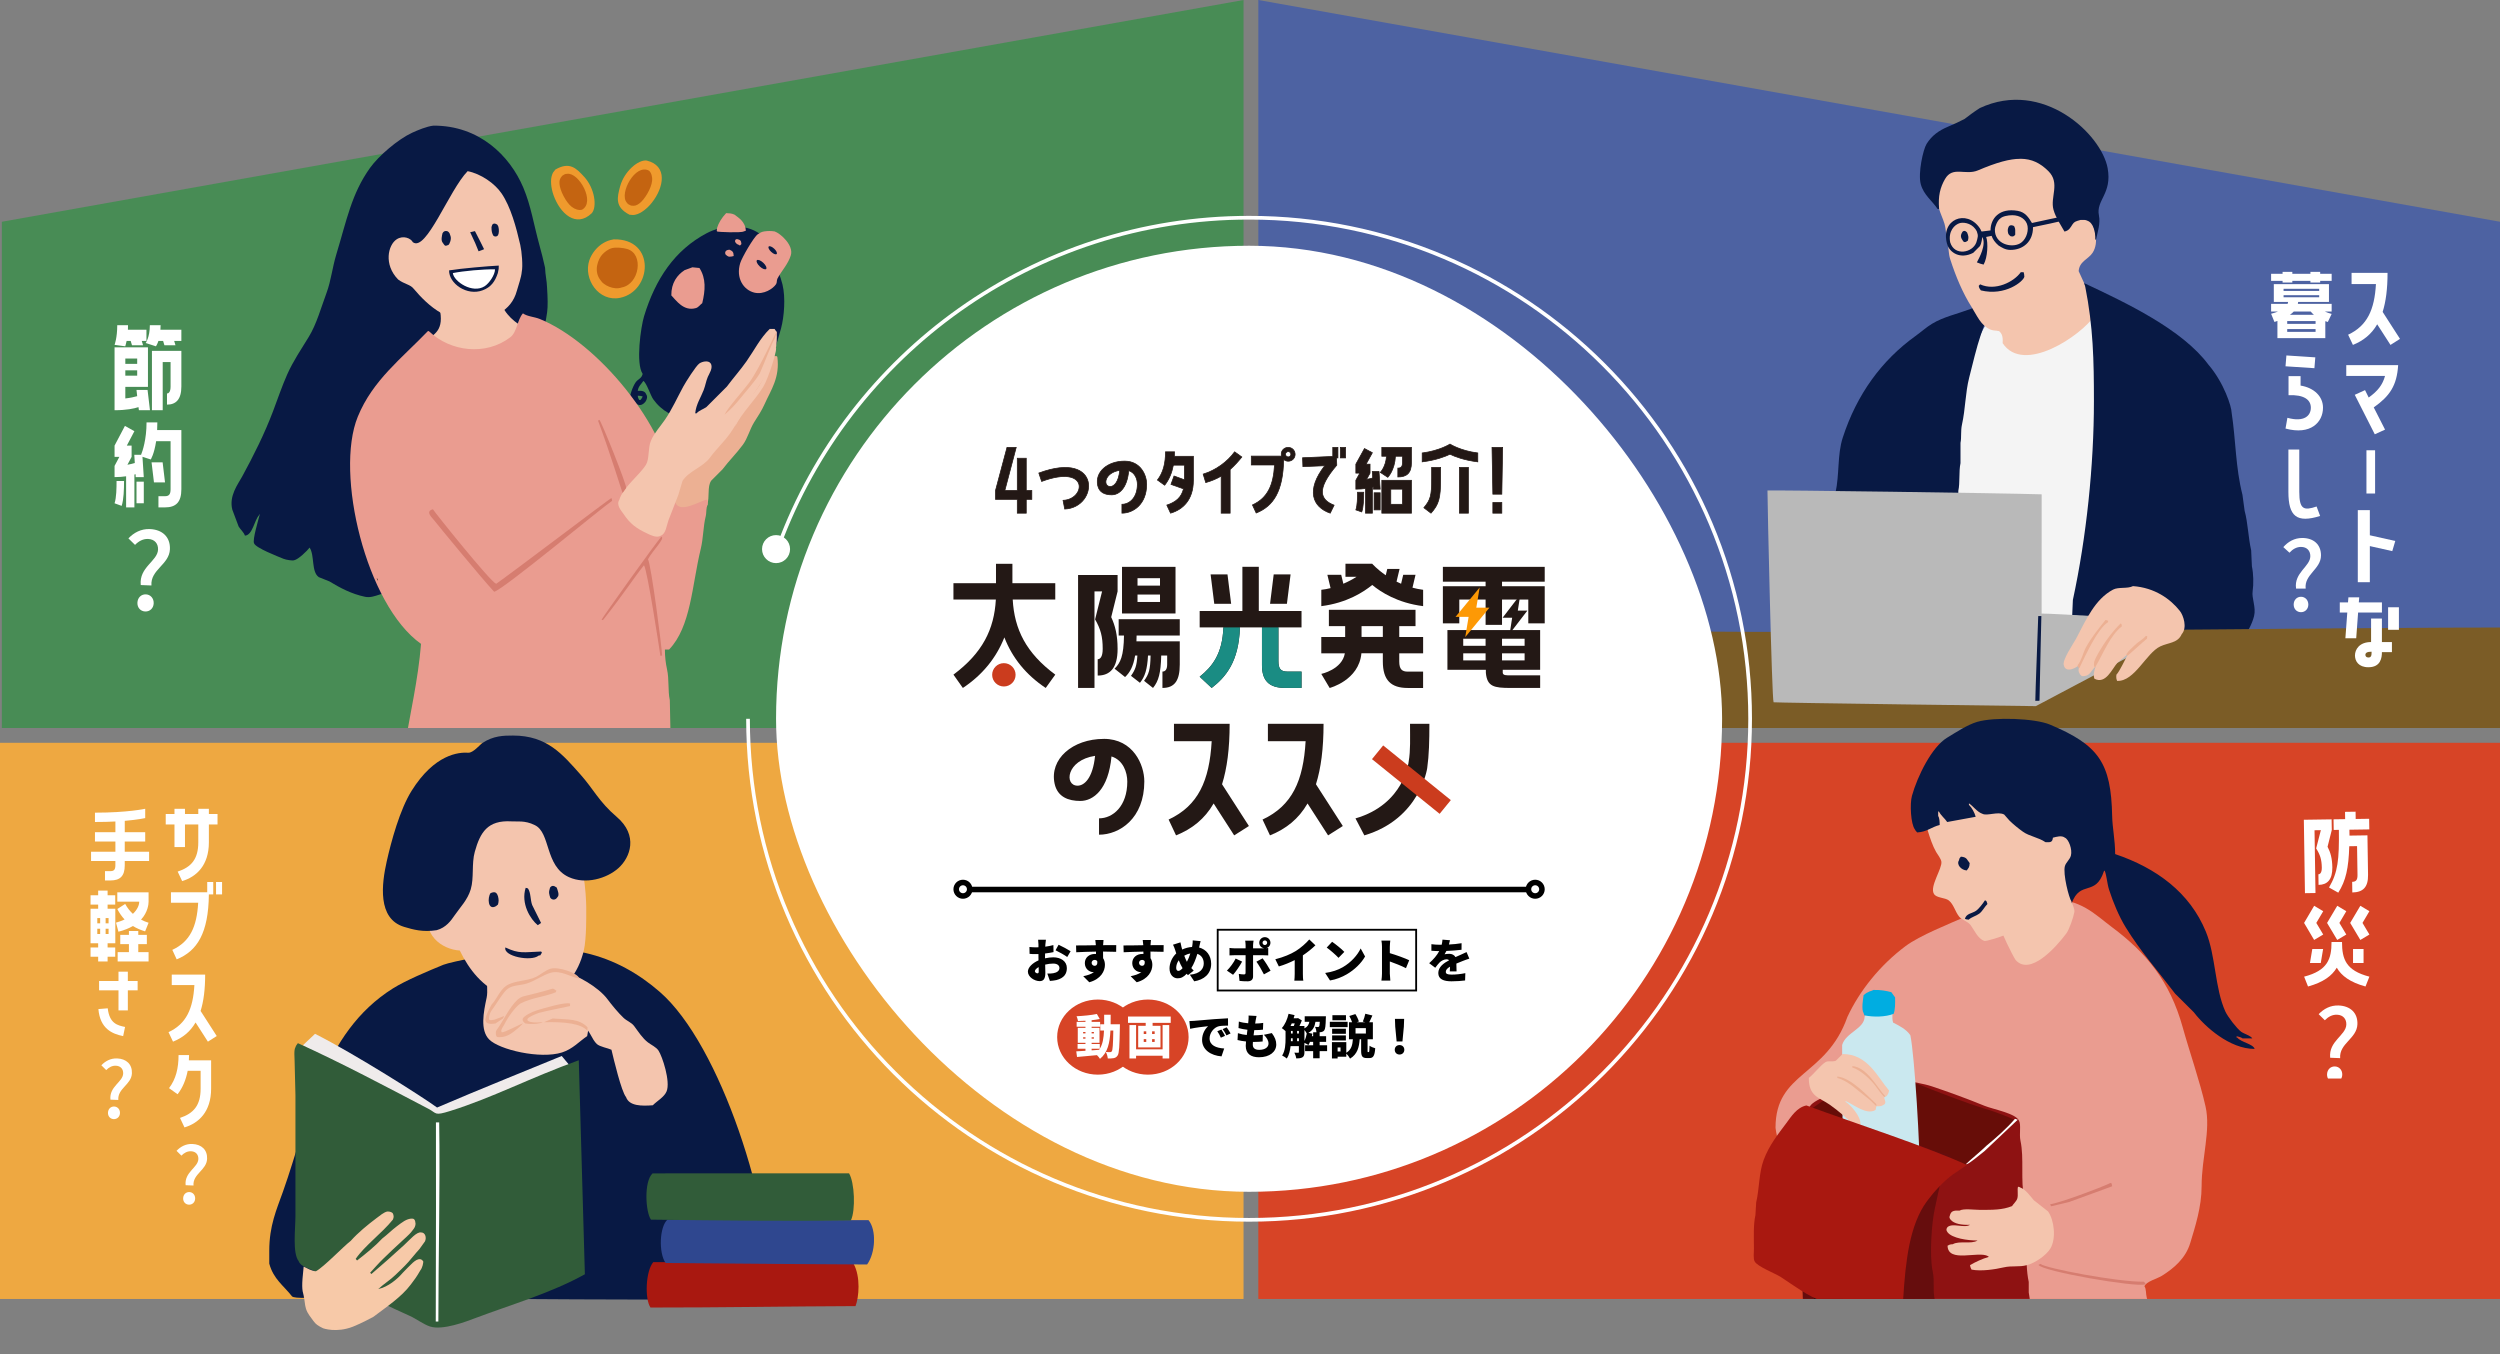 <svg width="1353" height="733" viewBox="0 0 1353 733" fill="none" xmlns="http://www.w3.org/2000/svg">
<rect x="0" y="0" width="1353" height="733" fill="#808080" stroke="none"/>
<path d="M681 402H1353V703H681V402Z" fill="#D74426"/>
<path d="M1353 120.014L681 0V394H1353V120.014Z" fill="#4D62A2"/>
<path d="M1 120.014L673 0V394H1V120.014Z" fill="#488C55"/>
<path d="M0 402H673V703H0V402Z" fill="#EEA841"/>
<g clip-path="url(#clip0_375_298)">
<path fill-rule="evenodd" clip-rule="evenodd" d="M1124.97 146.734C1125.87 148.883 1134.88 168.131 1135.56 170.266C1134.15 187.993 1114.39 200.271 1084.99 193.799C1083.82 186.739 1082.05 182.033 1079.7 172.031C1097.34 179.092 1103.81 171.443 1124.97 146.734Z" fill="#F4C5AE"/>
<path fill-rule="evenodd" clip-rule="evenodd" d="M1133.58 170.854H1135.34C1136.94 173.43 1139.28 175.935 1140.28 178.998C1141.01 181.211 1140.43 183.19 1140.99 185.721C1142.42 192.133 1142.3 198.791 1143.81 205.547C1145.2 211.79 1147.1 226.826 1145.57 233.867C1144.83 237.293 1145.87 241.849 1145.22 244.841V252.271C1144.4 259.825 1143.57 267.372 1142.75 274.926C1141.08 282.129 1141.44 290.202 1139.57 297.581C1136.94 307.977 1133.89 330.014 1131.7 340.339C1121.74 344.927 1106.28 337.647 1091.26 334.396H1084.91C1082.23 333.812 1078.32 333.909 1075.74 333.332C1074.09 333.215 1072.45 333.098 1070.8 332.975C1068.37 332.365 1065.35 331.424 1063.04 330.853C1061.02 330.353 1059.4 331.125 1058.1 330.145C1056.47 328.296 1057.57 325.135 1057.04 322.001C1056.25 317.283 1057.36 303.954 1058.45 298.996V289.086C1059.26 285.368 1058.74 279.955 1058.8 275.633C1058.87 270.357 1059.23 264.102 1059.16 258.287C1059.04 255.217 1058.92 252.154 1058.8 249.085C1059.51 240.356 1060.21 231.621 1060.92 222.893C1065.02 205.657 1066.58 189.828 1074.41 176.149C1080.88 178.502 1084.4 178.502 1083.82 185.721C1095.19 202.894 1126.37 181.566 1133.57 170.86L1133.58 170.854Z" fill="#F4F4F4"/>
<path fill-rule="evenodd" clip-rule="evenodd" d="M1128.5 154.969C1132.88 177.039 1133.23 195.06 1133.23 217.215C1133.23 251.791 1129.18 290.751 1121.84 324.687C1121.58 330.612 1121.32 336.537 1121.06 342.47C1120.4 347.344 1119.75 352.219 1119.09 357.087C1120.27 357.485 1121.45 357.876 1122.62 358.275C1122.65 357.275 1122.68 356.804 1123.02 356.297C1125.13 361.295 1137.1 359.274 1143.42 360.643C1147.67 361.563 1152.77 360.404 1157.54 361.433C1163.48 362.715 1173.99 363.186 1180.3 361.831C1184.76 360.868 1190.6 363.497 1195.59 362.23C1200.9 360.882 1207.27 357.5 1210.11 353.538C1211.85 351.111 1212.44 348.243 1214.03 345.635C1216.24 342.013 1218.73 338.152 1219.91 333.386C1221.08 328.656 1218.53 323.803 1219.13 319.95C1219.71 316.132 1219.58 310.359 1218.73 306.513C1218.6 303.616 1218.47 300.718 1218.33 297.821C1216.75 290.867 1216.54 282.762 1214.8 276.489C1214.41 273.591 1214.02 270.694 1213.62 267.797C1209.83 252.882 1210.05 238.243 1207.74 223.215C1207.74 220.273 1203.76 207.33 1195.18 197.329C1180.97 178.184 1150.57 163.845 1127.91 153.204L1128.5 154.969Z" fill="#081944"/>
<path fill-rule="evenodd" clip-rule="evenodd" d="M1076.75 163.794C1072.69 163.96 1069.4 166.122 1066.13 167.333C1059.06 169.95 1051.8 171.5 1045.67 175.197C1042.47 177.129 1039.57 179.76 1036.62 181.879C1018.41 194.983 1004.92 213.335 997.278 236.92C994.306 246.096 995.59 256.548 993.347 266.798C991.616 274.719 989.812 290.786 991.774 299.825C991.904 303.753 992.034 307.689 992.171 311.617C993.037 315.546 992.712 320.116 993.743 324.196C995.395 330.74 997.061 337.862 998.468 344.248C1003.42 345.25 1001.19 350.462 1007.52 350.541C1009.52 349.294 1018.38 349.755 1021.69 349.755C1033.8 349.755 1046.22 351.997 1055.91 350.152C1056.88 348.307 1056.75 344.868 1056.7 341.899C1055.62 340.205 1056.7 332.045 1056.7 328.924C1056.7 317.456 1058.27 307.566 1058.27 295.897C1058.27 287.463 1058.28 279.851 1059.84 272.701V265.623C1060.82 261.168 1060.05 255.135 1061.02 250.68V239.674C1061.64 236.862 1061.05 233.251 1061.81 229.842C1063.75 221.098 1063.6 212.686 1065.74 204.289C1067.79 196.266 1069.49 188.784 1072.04 181.093C1073.83 175.659 1076.18 170.598 1076.76 163.794H1076.75Z" fill="#081944"/>
<path fill-rule="evenodd" clip-rule="evenodd" d="M921.864 341.836C907 359 880 393.5 865.355 412.451C991.5 412.978 1274 412.451 1381.47 412.978C1381.47 390.5 1381.47 367 1381.31 339.545C1234 339.545 1051 342.854 921.842 341.807L921.864 341.836Z" fill="#7B5C26"/>
<path fill-rule="evenodd" clip-rule="evenodd" d="M1104.93 332.06C1111.56 331.993 1164.14 335.441 1174.5 335.441C1173.29 336.296 1174.55 342.955 1173.41 343.81C1171.07 345.564 1102.27 381.939 1101.79 382.162C1098.95 382.162 959.865 380.34 959.865 380.072C958.929 378.571 956.553 272.806 956.553 265.456C959.556 265.166 1082.67 266.852 1104.95 267.528C1104.95 272.991 1104.93 318.139 1104.93 332.06Z" fill="#B9B9B9"/>
<path fill-rule="evenodd" clip-rule="evenodd" d="M1094.78 84.959C1104.14 85.032 1111.06 85.547 1113.44 92.479C1113.84 95.383 1114.23 98.286 1114.63 101.19C1115.76 105.64 1116.77 110.801 1118.21 115.047C1119.06 117.573 1118.79 119.548 1121.38 120.324C1123.51 118.03 1125.95 118.168 1130.51 118.212C1133.74 122.437 1136.26 131.06 1132.5 136.824C1130.16 140.41 1125.1 141.433 1124.96 147.117C1123.56 149.236 1124.29 153.294 1123.37 155.827C1120.65 163.311 1115.95 170.519 1108.69 173.648C1104.67 175.376 1099.68 176.392 1095.58 177.604C1092.25 178.591 1081.11 179.927 1077.32 178.395C1072.02 176.254 1069.91 170.715 1067 166.121C1062.21 158.528 1058.57 149.882 1055.49 140.388C1054.43 137.129 1054.76 134.508 1053.9 130.886C1053.21 127.975 1053.28 124.266 1052.32 120.985C1050.74 115.664 1046.67 109.944 1049.54 101.981C1052.58 93.539 1058.32 89.452 1067.8 87.333C1069.4 86.97 1071.54 87.579 1072.56 87.732C1075.75 88.204 1078.84 87.086 1081.3 86.541C1085.4 85.634 1091.83 86.796 1094.8 84.959H1094.78Z" fill="#F4C5AE"/>
<path fill-rule="evenodd" clip-rule="evenodd" d="M1140.66 91.028C1143.18 104.962 1134.2 108.286 1135.95 116.658C1136.84 120.894 1135.2 125.673 1134.37 129.671H1133.97C1134.11 125.239 1132.85 120.489 1129.6 119.419C1128.88 118.928 1127.34 118.993 1126.03 119.022C1123.5 119.73 1122.61 119.954 1121.67 121.386C1120.5 123.143 1119.82 124.784 1117.3 125.326C1115.29 121.755 1112.54 117.771 1111.35 113.498C1109.45 106.659 1115.13 99.11 1108.57 92.597C1099.69 83.782 1090.28 83.782 1070.48 92.199C1063.63 95.108 1056.77 89.665 1052.62 96.935C1050.03 101.469 1048.85 106.037 1049.44 113.101H1048.65C1045.7 108.654 1041.1 105.531 1039.52 99.689C1037.93 93.775 1040.8 80.877 1042.66 77.899C1045.51 73.337 1049.28 70.647 1054.42 68.486C1057.74 67.09 1060.17 65.951 1063.24 64.367C1065.59 62.602 1067.56 61.015 1071.47 58.484C1105.57 42.6 1137.32 72.605 1140.66 91.028Z" fill="#081944"/>
<path fill-rule="evenodd" clip-rule="evenodd" d="M1087.21 122.502C1086.69 123.536 1086.37 124.34 1086.78 126.18C1087.22 127.289 1087.39 127.079 1088.07 127.813C1089.42 128.24 1090.03 127.881 1090.64 126.997C1090.59 124.652 1090.86 123.997 1090.11 122.514C1089.44 121.788 1087.85 121.641 1087.2 122.502H1087.21Z" fill="#081944"/>
<path fill-rule="evenodd" clip-rule="evenodd" d="M1064.58 125.804C1063.62 124.736 1062.79 124.743 1062.1 125.43C1060.74 127.613 1061.12 128.607 1062.52 130.627C1063.13 131.11 1063.54 131.348 1065 130.253C1065.27 129.212 1065.53 128.464 1065 126.913C1064.87 126.539 1064.73 126.171 1064.58 125.797V125.804Z" fill="#081944"/>
<path fill-rule="evenodd" clip-rule="evenodd" d="M1093.64 147.321C1089.97 152.546 1079.84 157.68 1071.65 153.884L1070.88 154.704C1071.16 156.23 1071.45 156.154 1072.04 157.162C1085.23 160.394 1095.07 152.275 1095.58 149.78C1095.53 148.614 1095.42 148.028 1095.19 147.321H1093.64Z" fill="#081944"/>
<path fill-rule="evenodd" clip-rule="evenodd" d="M1104.8 333.407H1103.09C1103.07 335.875 1101.47 376.047 1101.51 379.296C1102.82 379.166 1102.92 379.405 1103.78 379.188C1103.96 368.399 1104.79 333.668 1104.79 333.407H1104.8Z" fill="#081944"/>
<path fill-rule="evenodd" clip-rule="evenodd" d="M1154.37 317.202C1166.15 318.066 1174.57 324.105 1179.75 330.653C1181.68 333.094 1183.87 339.699 1180.73 343.234C1178.62 348.093 1173.57 347.735 1169.14 349.827C1161.49 353.433 1155.28 368.91 1145.8 368.51C1145.37 367.485 1145.22 366.906 1145.39 365.165C1147.29 363.107 1149.97 357.024 1151.54 354.375L1151.17 354.34C1149.46 355.763 1147.73 357.193 1146.02 358.616C1142.98 362.006 1139.69 370.554 1133.49 367.327C1132.75 365.23 1133.38 363.049 1134.12 360.778L1133.76 360.743L1133.72 361.109C1131.39 363.268 1131.13 366.205 1126.68 365.939C1126.12 365.252 1125.73 365.295 1125.38 364.346C1124.47 363 1125.09 361.08 1125.83 359.617L1125.46 359.582C1124.17 361.369 1118.04 364.482 1117 360.236C1115.67 357.564 1122.27 348.142 1123.5 345.81C1129.01 335.308 1133.84 324.256 1143.59 319.101C1146.55 317.541 1151.35 318.756 1154.37 317.202Z" fill="#F4C5AE"/>
<path fill-rule="evenodd" clip-rule="evenodd" d="M1140.88 336.729L1140.95 336.005C1140.42 335.753 1140.37 335.688 1139.54 335.501C1135.89 339.994 1131.96 344.881 1129 350.198C1127.3 353.271 1126.6 357.37 1124.41 359.987C1124.49 360.745 1124.44 360.693 1124.67 361.111C1125.02 361.439 1124.75 361.252 1125.36 361.546C1128.71 354.598 1135.3 340.071 1140.89 336.73L1140.88 336.729Z" fill="#ECB093"/>
<path fill-rule="evenodd" clip-rule="evenodd" d="M1147.72 337.384C1143.28 341.688 1138.97 347.571 1135.77 353.167C1134.82 354.841 1133.9 356.566 1133.36 358.204C1133.24 359.289 1133.14 360.231 1133.49 360.851C1133.61 360.986 1133.72 361.121 1133.84 361.264C1138.34 353.634 1141.87 344.104 1148.35 338.961C1148.23 337.777 1148.37 338.046 1147.72 337.398L1147.72 337.384Z" fill="#ECB093"/>
<path fill-rule="evenodd" clip-rule="evenodd" d="M1161.33 344.174C1159.64 346.15 1157.01 347.412 1155.24 349.263C1153.91 350.644 1152.02 352.049 1150.73 354.117C1150.84 354.349 1151.09 354.462 1151.33 354.914C1151.46 355.063 1160.44 346.761 1161.95 345.656L1162.08 344.252L1161.34 344.181L1161.33 344.174Z" fill="#ECB093"/>
<path fill-rule="evenodd" clip-rule="evenodd" d="M1118.53 118.331C1118.45 117.422 1118.45 117.22 1118.14 116.758C1116.18 117.057 1103.02 119.991 1099.7 120.683C1097.9 117.742 1096.13 114.843 1092.01 114.116C1081.98 112.351 1077.27 118.308 1077.27 124.705L1072.55 125.293C1072.13 125.257 1072.31 124.71 1071.44 123.447C1064.26 112.939 1049.96 118.721 1053.78 132.107C1055.1 136.71 1060.88 140.492 1067.91 136.833C1069.09 135.65 1070.26 134.473 1071.44 133.29C1072.55 131.764 1072.68 128.631 1072.84 128.234C1075.13 132.564 1071.13 139.598 1069.88 141.997C1071.44 142.596 1072.13 142.913 1073.53 143.196C1075.75 139.334 1076.04 131.215 1074.91 128.234C1075.04 128.104 1077.72 127.783 1077.86 127.646C1078.45 129.411 1079.63 131.176 1081.65 132.893C1083.33 133.932 1085.23 135.217 1087.93 135.253C1094.75 135.333 1100.34 130.841 1100.26 122.94C1106.73 121.556 1112.05 120.586 1118.53 118.822V118.331ZM1055.45 131.176C1054.27 125.293 1057.65 121.498 1060.84 120.683C1063.51 120.143 1067.91 121.175 1069.88 125.293C1070.78 127.646 1070.36 128.535 1069.6 131.176C1067.6 136.8 1057.81 138.823 1055.45 131.176ZM1093.19 131.764C1088.47 134.376 1079.37 132.018 1079.63 124.116C1079.63 122.94 1080.81 119.41 1082.57 118.234C1083.75 117.057 1086.7 116.469 1089.06 116.469C1093.19 116.469 1096.71 118.729 1097.31 122.352C1097.9 125.881 1096.13 130.131 1093.19 131.764Z" fill="#081944"/>
</g>
<g clip-path="url(#clip1_375_298)">
<path d="M1292.14 147.664C1292.14 156.351 1291.24 163.221 1289.49 168.802L1298.88 183.403L1293.73 186.671L1286.54 175.51C1283.43 180.918 1279 184.416 1273.4 186.671L1270.8 181.148C1281.17 176.304 1285.07 167.616 1285.86 153.751L1272.67 153.751L1272.67 147.664L1292.14 147.664Z" fill="white"/>
<path d="M1297.88 197.594C1297.2 208.847 1293.17 214.478 1284.67 220.486L1290.79 232.501L1285.23 235.041L1274.4 213.672L1279.96 211.132L1281.94 215.141C1286.92 211.574 1289.48 208.217 1290.78 203.458L1269.8 203.458L1269.8 197.594L1297.86 197.594L1297.88 197.594Z" fill="white"/>
<path d="M1285.4 243.687V267.091H1280.72V243.687H1285.4Z" fill="white"/>
<path d="M1276.04 276.094L1282.56 276.094L1282.56 289.694L1296.32 292.779L1294.7 298.266L1282.56 295.544L1282.56 315.101L1276.04 315.101L1276.04 276.094Z" fill="white"/>
<path d="M1255.68 147.12L1255.68 148.169L1261.89 148.169L1261.89 151.999L1255.68 151.999L1255.68 152.915L1250.4 152.915L1250.4 151.999L1240.61 151.999L1240.61 152.915L1235.33 152.915L1235.33 151.999L1229.12 151.999L1229.12 148.169L1235.33 148.169L1235.33 147.12L1240.61 147.12L1240.61 148.169L1250.4 148.169L1250.4 147.12L1255.68 147.12ZM1243.75 163.41L1243.6 164.459L1261.89 164.459L1261.89 168.592L1258.17 168.592C1259.35 169.16 1260.67 169.551 1261.89 169.898L1259.83 174.253L1258.46 173.817L1258.46 183.007L1232.54 183.007L1232.54 173.684C1232.01 173.862 1231.52 174.031 1230.93 174.253L1229.12 169.809C1230.59 169.418 1231.86 169.027 1232.88 168.592L1229.12 168.592L1229.12 164.459L1238.03 164.459C1238.18 164.157 1238.28 163.801 1238.31 163.41L1230.59 163.41L1230.59 153.786L1260.43 153.786L1260.43 163.41L1243.75 163.41ZM1235.87 156.309L1235.87 157.438L1255.14 157.438L1255.14 156.309L1235.87 156.309ZM1235.87 160.878L1255.14 160.878L1255.14 159.749L1235.87 159.749L1235.87 160.878ZM1253.19 175.293L1253.19 173.773L1237.84 173.773L1237.84 175.293L1253.19 175.293ZM1253.19 179.603L1253.19 178.083L1237.84 178.083L1237.84 179.603L1253.19 179.603ZM1241.4 168.592C1240.81 169.205 1240.13 169.809 1239.29 170.378L1252.3 170.378C1251.66 169.854 1251.08 169.249 1250.54 168.592L1241.4 168.592Z" fill="white"/>
<path d="M1253.04 193.401L1252.56 199.268L1236.92 198.237L1237.4 192.369L1253.04 193.401ZM1245.07 208.674C1252.44 209.872 1257.21 214.597 1257.21 220.631C1257.21 228.506 1250.56 235.627 1236.92 231.933L1237.94 226.121C1247.06 228.617 1250.63 224.979 1250.63 220.631C1250.63 216.283 1246.82 213.51 1238.55 213.887L1238.55 203.561L1245.07 203.561L1245.07 208.674Z" fill="white"/>
<path d="M1255.65 279.24C1243 283.205 1238.48 279.496 1238.48 266.187L1238.48 243.298L1244.37 243.298L1244.37 266.187C1244.37 275.726 1246.82 276.473 1253.74 274.117L1255.65 279.24Z" fill="white"/>
<path d="M1275.17 345.446L1269.32 345.446L1270.35 331.508L1266.29 331.508L1266.29 326.035L1270.74 326.035L1270.96 323.293L1276.81 323.293L1276.59 326.035L1289.1 326.035L1289.1 331.508L1276.21 331.508L1275.18 345.446L1275.17 345.446ZM1289.09 334.747L1289.09 347.474L1294.51 347.474L1294.51 352.947L1289.09 352.947C1289.09 355.938 1288.49 361.111 1281.77 361.111C1276.41 361.111 1274.51 357.769 1274.51 354.727C1274.51 351.53 1276.84 347.474 1283.23 347.474L1283.23 334.747L1289.08 334.747L1289.09 334.747ZM1283.51 352.699C1281.17 352.699 1280.15 353.258 1280.15 354.427C1280.15 355.089 1280.58 355.845 1281.77 355.845C1283.4 355.845 1283.51 354.624 1283.51 352.699ZM1292.44 328.663L1298.29 328.663L1298.29 340.831L1292.44 340.831L1292.44 328.663Z" fill="white"/>
<path d="M1242.63 318.545C1241.39 309.894 1250.35 306.599 1250.35 300.987C1250.35 298.103 1248.55 295.992 1245.3 295.992C1242.88 295.992 1240.77 297.228 1239.07 299.133L1235.73 296.095C1238.25 293.212 1241.7 291.152 1245.97 291.152C1252 291.152 1256.12 294.55 1256.12 300.575C1256.12 308.092 1246.95 310.873 1247.83 318.545L1242.63 318.545ZM1245.3 331.314C1243.04 331.314 1241.34 329.615 1241.34 327.195C1241.34 324.723 1243.04 322.973 1245.3 322.973C1247.52 322.973 1249.27 324.723 1249.27 327.195C1249.27 329.615 1247.52 331.314 1245.3 331.314Z" fill="white"/>
</g>
<g clip-path="url(#clip2_375_298)">
<path fill-rule="evenodd" clip-rule="evenodd" d="M1108.65 486.539C1126.29 486.45 1133.32 494.551 1143.14 501.89C1161.41 515.523 1174.32 530.903 1181.29 556.014C1184.84 568.825 1190.68 585.554 1193.64 598.831C1196.54 611.768 1191.51 626.445 1191.51 642.048C1191.51 653.178 1188.02 663.908 1185.35 672.743C1182.85 681.022 1176.56 686.361 1169.93 690.515C1167.68 691.922 1161.24 693.677 1160.59 696.173C1161.66 697.757 1161.24 700.083 1161.81 702.23C1163.6 709.073 1164.58 708.684 1163 716C1151.5 716 1143.18 715.5 1131 715.5C1113.5 715.5 1111 715 1100 715C1089.16 715 1086.05 719.614 1080.87 718.229C1060.17 712.717 1041.74 709.959 1025.87 694.151C1024.19 692.478 1021.74 690.619 1020.6 688.494C1020.19 686.072 1019.79 683.643 1019.38 681.222C1018.02 676.134 1016.68 670.217 1015.32 665.063C1014.47 661.842 1015.33 657.525 1013.7 654.963C1011.72 649.905 999.164 642.255 994.224 639.212C991.717 637.664 986.784 635.917 985.705 633.154C985.296 630.192 964.021 635.854 960.912 610.361C960.913 579.894 988.27 583.003 999.799 550.386C1006.3 536.368 1017.39 522.387 1031.35 511.983C1038.88 506.363 1055.08 499.868 1064.42 495.825C1073.08 492.078 1083.09 490.515 1093.24 488.153C1098.38 487.613 1103.52 487.079 1108.66 486.539H1108.65Z" fill="#EA9C90"/>
<path fill-rule="evenodd" clip-rule="evenodd" d="M1009.49 578.263C1018.33 577.975 1024.2 582.077 1030.99 584.321C1036.11 586.017 1040.64 586.298 1045.61 587.957C1055.12 591.141 1064.9 594.725 1074.01 598.458C1078.56 600.324 1091.1 602.582 1092.68 606.537C1093.93 608.729 1092.68 613.742 1093.49 617.444C1095.53 626.812 1093.42 638.905 1095.52 648.546V656.625C1098.02 668.281 1095.46 682.292 1097.95 693.785V699.442C1098.67 702.812 1100.5 717.963 1099.17 722.065C1096.55 730.122 1085.72 737.512 1079.29 742.259C1076.9 744.022 1074.65 747.369 1071.58 748.317C1068.45 749.279 1064.45 746.969 1062.24 746.295C1054.59 743.962 1046.77 742.563 1039.51 740.238C1024.93 735.55 1009.82 733.069 995.686 728.522C991.557 727.197 983.336 727.145 981.885 723.272C978.292 718.466 982.272 702.841 980.665 695.399C978.671 686.165 980.434 673.45 979.854 663.083C979.177 650.968 978.634 637.979 978.634 625.516C978.634 618.363 976.543 603.886 979.445 598.857C980.962 596.221 985.821 594.503 988.372 592.8C993.915 589.105 999.539 584.491 1005.01 580.685C1006.4 579.715 1008.24 579.382 1009.47 578.263H1009.49Z" fill="#8E1212"/>
<path d="M1091.49 606.63L1062.89 630.88L980.81 599.791L987.027 595.438L1010.03 579.894L1038.01 586.733C1046.3 590.049 1065 597.304 1073.46 599.791C1081.91 602.278 1089 605.387 1091.49 606.63Z" fill="#670D08"/>
<path fill-rule="evenodd" clip-rule="evenodd" d="M987.167 665.919V666.726C987.398 666.437 987.755 666.711 987.576 665.919H987.167Z" fill="#E7211A"/>
<path fill-rule="evenodd" clip-rule="evenodd" d="M991.155 605.476C997.344 605.402 1002.66 608.32 1007.39 610.326C1006.52 614.31 1004.18 617.857 1002.92 621.634C1000.14 629.972 998.386 638.733 996.028 647.078C994.272 655.965 992.509 664.851 990.753 673.737C989.957 677.218 990.634 681.12 989.942 684.238V691.91C989.942 703.595 991.326 712.289 994.406 720.59C995.775 724.278 996.429 727.743 998.87 730.283C997.173 737.37 990.106 752.662 983.045 753.713C980.925 752.225 977.741 753.032 977.361 749.678C983.812 746.53 990.016 739.925 989.942 730.291C980.575 727.314 978.068 714.229 975.74 704.039C975.606 700.403 975.472 696.767 975.33 693.131C974.207 687.429 975.65 670.634 976.952 664.858C977.22 661.356 977.495 657.86 977.763 654.358C981.862 637.207 983.321 618.672 991.155 605.483V605.476Z" fill="#660D0D"/>
<path fill-rule="evenodd" clip-rule="evenodd" d="M1034.58 618C1039.12 619.651 1043.92 621.747 1048.38 623.25C1050.89 624.094 1054.89 623.983 1056.09 626.079C1051.5 629.759 1048.95 646.399 1047.16 653.952C1045.47 661.046 1044.11 679.5 1045.94 687.883C1047.17 693.511 1045.86 698.332 1047.16 703.634C1051.94 723.302 1054.81 739.238 1070.29 748.065C1069.92 749.205 1068.94 749.346 1068.67 750.087C1068.05 751.753 1070.05 753.471 1069.48 755.744C1068.21 760.817 1065.55 767.163 1058.93 767.052C1057.65 766.208 1055.78 766.919 1054.06 767.052C1053.84 766.437 1053.78 766.371 1053.65 765.438C1057.81 763.446 1061.8 759.484 1061.76 753.323H1060.95C1057.05 756.04 1054.08 752.382 1052.02 750.901C1044.74 745.636 1039.6 741.052 1034.58 733.536C1028.94 725.094 1025.39 715.445 1022.41 704.048C1021.26 699.687 1022.18 695.866 1021.19 691.126C1019.89 684.958 1020.35 674.598 1021.6 668.911C1022.83 663.29 1021.51 658.455 1022.82 653.16C1025.93 640.453 1029.94 628.989 1034.59 618.022L1034.58 618Z" fill="#660D0D"/>
<path fill-rule="evenodd" clip-rule="evenodd" d="M983.799 695.893C989.163 695.944 993.657 697.796 997.6 697.107C997.95 697.699 998.336 698.262 998.82 698.721C996.938 707.422 990.383 714.287 984.209 718.915C982.163 720.448 981.434 723.003 978.123 723.358C976.077 721.263 969.753 717.642 969.195 714.88C973.644 711.999 978.993 707.282 981.776 702.765C982.877 700.98 982.669 697.64 983.807 695.9L983.799 695.893Z" fill="#231815"/>
<path fill-rule="evenodd" clip-rule="evenodd" d="M1092.15 642.27C1092.99 642.418 1092.93 642.366 1093.37 642.677C1096.27 643.691 1098.8 647.342 1100.67 649.542C1103.24 651.563 1105.81 653.577 1108.38 655.599C1111.67 660.109 1113.01 670.291 1109.6 675.793C1107.34 679.436 1101.55 683.443 1097.02 684.679C1092.62 685.879 1088.98 684.857 1084.44 685.894C1079.71 686.975 1072.36 688.16 1066.99 687.108C1066.59 686.205 1066.37 685.96 1066.18 684.687C1068.99 683.021 1072.96 681.169 1076.33 680.244C1076.19 680.11 1076.06 679.977 1075.92 679.836C1070.7 676.83 1054.26 683.739 1054.01 674.179C1054.99 673.653 1055.16 673.453 1056.85 673.372C1060.28 671.32 1066.95 673.512 1070.24 671.35C1064.8 671.394 1056.46 670.128 1054.01 666.907C1053.21 665.877 1053.2 665.107 1054.01 664.078C1056.87 661.686 1062.99 664.87 1066.18 662.864C1061.83 663.026 1057.47 662.404 1055.63 660.035C1055.03 659.265 1054.88 658.694 1055.22 658.013C1055.83 655.436 1057.13 655.021 1060.5 655.184C1062.6 653.918 1068.49 654.777 1071.46 654.777C1078.36 654.777 1083.56 654.881 1088.9 652.755C1089.68 651.511 1091.28 650.134 1091.74 648.72C1092.38 646.765 1091.63 643.817 1092.15 642.255L1092.15 642.27Z" fill="#F4C5AE"/>
<path fill-rule="evenodd" clip-rule="evenodd" d="M1143.09 642.029C1143.02 641.384 1143.03 641.296 1142.75 640.4C1142.57 640.333 1142.39 640.274 1142.21 640.207C1136.52 642.969 1114.2 651.204 1109.52 651.744C1109.94 652.596 1109.9 652.537 1110.05 652.84C1113.36 652.159 1116.42 651.285 1119.77 650.545" fill="#D67D70"/>
<path fill-rule="evenodd" clip-rule="evenodd" d="M1103.21 684.531C1104.74 687.997 1156.11 696.853 1160.93 695.113L1161.12 694.572C1160.82 694.269 1160.53 693.958 1160.23 693.654C1146.21 693.884 1106.65 686.323 1104.31 684.013L1103.21 684.538V684.531Z" fill="#D67D70"/>
<path fill-rule="evenodd" clip-rule="evenodd" d="M1092 606C1091.81 606.015 1090.7 605.507 1090.51 605.515C1085.98 610.758 1080 616 1075.12 620.022C1071.5 623.561 1066.5 627.5 1064 630C1064.5 631 1072.95 623.754 1074 623" fill="white"/>
<path fill-rule="evenodd" clip-rule="evenodd" d="M1111.68 460.117C1113.17 460.058 1115.28 459.939 1116.15 460.524C1118.88 461.405 1119.52 464.012 1119.39 467.796C1117.08 471.513 1120.5 485.724 1121.42 488.797C1121.76 489.908 1122.92 492.122 1122.64 493.648C1122.04 496.847 1119.85 503.117 1118.22 505.28C1112.53 512.833 1098.69 528.286 1090.87 519.581C1089.07 516.908 1083.06 504.593 1082.16 500.92C1080.87 495.64 1078.53 495.432 1080.03 492.441C1085.19 482.081 1089.62 473.313 1098.69 466.996C1101.47 465.064 1104.61 463.279 1107.62 461.746C1108.94 461.08 1110.57 460.976 1111.68 460.132L1111.68 460.117Z" fill="#F4C5AE"/>
<path fill-rule="evenodd" clip-rule="evenodd" d="M1072.62 419.499C1088.6 419.455 1094.68 427.297 1099.4 438.079C1100.39 440.337 1100.59 442.537 1101.83 444.544C1103.78 447.683 1107.05 448.883 1109.54 451.408C1112.51 450.379 1116.96 445.099 1121.31 448.18C1129.75 451.09 1124.53 463.967 1120.09 467.167C1118.21 468.522 1115.75 468.425 1115.22 471.202C1113.85 472.417 1113.37 483.547 1112.37 486.146C1109.3 494.158 1092.97 501.815 1085.18 505.94C1083.78 506.681 1074.54 509.761 1073.82 509.169C1070.36 507.954 1068.55 503.452 1066.52 500.69C1065.05 498.69 1061.79 497.839 1060.43 496.247C1058.18 493.61 1057.42 489.545 1054.75 487.36C1052.73 485.709 1047.89 486.087 1046.63 483.725C1044.21 479.837 1051.18 470.032 1050.68 466.359C1050.47 464.738 1048.61 462.42 1047.84 461.109C1046.02 457.984 1044.41 453.223 1043.38 449.801C1040.8 441.196 1049.62 426.875 1054.34 423.95C1058.06 421.647 1063.76 421.017 1068.54 419.914C1070.01 419.573 1071.62 420.106 1072.59 419.507L1072.62 419.499Z" fill="#F4C5AE"/>
<path fill-rule="evenodd" clip-rule="evenodd" d="M1061.25 463.62C1060.54 464.569 1060.57 464.058 1060.19 465.609C1058.71 467.889 1061.43 470.936 1064.41 471.082C1065.38 469.631 1065.85 469.64 1065.99 467.105C1064.42 465.253 1064.65 463.93 1061.25 463.62Z" fill="#081944"/>
<path fill-rule="evenodd" clip-rule="evenodd" d="M1074.21 487.309C1073.2 488.93 1071.02 491.781 1069.51 492.87C1067.39 494.395 1064.08 494.307 1063.42 497.313C1064.07 497.535 1064.4 497.639 1065.45 497.72C1067 496.284 1069.42 495.751 1071.14 494.492C1072.95 493.151 1074 490.811 1075.6 489.241C1075.47 488.834 1075.33 488.434 1075.19 488.027C1075.02 487.583 1074.75 487.309 1074.21 487.309Z" fill="#081944"/>
<path fill-rule="evenodd" clip-rule="evenodd" d="M1220.2 567.67C1206.77 567.752 1193.17 555.57 1187.33 547.876L1177.18 537.775C1168.2 525.942 1158.28 514.678 1150.4 501.823C1146.75 495.862 1143.72 488.531 1141.47 481.629C1140.31 478.089 1140.27 474.387 1139.04 471.128L1138.63 471.536C1134.04 485.495 1125.81 476.06 1121.18 488.901V488.094C1119.71 486.154 1116.35 472.824 1117.53 468.707C1118.09 466.767 1120.22 465.182 1120.77 463.049C1121.66 459.68 1119.54 454.193 1117.53 453.356C1115.71 451.979 1113.08 452.86 1111.03 453.356C1110.76 455.829 1109.81 455.933 1106.98 455.777C1103.31 453.215 1098.34 452.638 1094.81 450.12C1092.42 448.424 1089.6 446.143 1087.5 444.062C1086.56 442.989 1085.61 441.908 1084.66 440.834C1081.35 438.997 1075.35 441.782 1072.89 440.426C1070.02 439.449 1068 436.383 1065.59 434.769V435.576C1067.13 437.072 1068.62 439.73 1069.24 442.041C1064.1 442.981 1058.96 443.929 1053.82 444.87C1052.47 442.833 1050.54 441.515 1049.35 439.212H1048.94V441.634C1049.68 442.707 1049.75 444.766 1049.75 446.484C1045.36 447.55 1042.73 450.298 1037.58 450.52C1037.06 449.779 1036.79 449.831 1036.36 448.905C1034.09 446.04 1033.55 434.984 1034.74 430.726C1037.71 420.084 1045.48 404.215 1053.82 399.217C1058.44 396.447 1064.63 392.264 1070.05 390.672C1079.39 387.932 1101.26 388.723 1109.42 392.145C1135.93 403.267 1142.53 412.909 1143.1 441.626C1143.23 448.113 1144.72 454.615 1144.72 462.227C1167.06 469.788 1185.11 483.006 1193.82 504.237C1199.22 517.381 1198.64 534.902 1204.37 547.454C1205.67 550.275 1210.49 556.577 1212.89 558.362C1214.42 559.495 1217.96 560.42 1218.98 561.998H1213.7C1212.91 561.368 1211.61 561.042 1210.46 560.783V561.59H1210.87C1212.74 564.034 1219.45 565.004 1220.2 567.648L1220.2 567.67Z" fill="#081944"/>
<path fill-rule="evenodd" clip-rule="evenodd" d="M996.964 565.56C998.943 558.732 1009.02 556.844 1009.14 550.209C1010.65 547.824 1009.14 542.063 1009.54 539.708C1014.14 537.494 1016.28 537.339 1022.12 538.094C1022.76 538.983 1024.46 540.049 1024.56 541.323C1024.86 544.996 1023.52 550.661 1024.56 553.438C1028.01 555.148 1031.85 557.192 1033.89 560.302C1036.15 571.188 1039.17 619.91 1039.17 641.878C1038.36 653.503 997.373 653.503 997.373 641.878C997.373 616.437 996.964 590.999 996.964 565.56Z" fill="#CAE8EF"/>
<path fill-rule="evenodd" clip-rule="evenodd" d="M1013.86 535.755C1017.95 535.673 1020.88 536.236 1023.6 536.969C1024.27 537.91 1024.95 538.857 1025.63 539.798C1025.7 543.064 1025.7 546.514 1024.82 548.684C1020.55 550.41 1013.83 550.55 1008.99 549.491C1008.86 549.084 1008.73 548.684 1008.58 548.277C1007.3 546.352 1008.29 540.679 1008.58 538.583C1009.55 537.954 1009.77 537.406 1011.02 536.969C1011.73 536.436 1013.12 536.295 1013.86 535.755Z" fill="#00ADE1"/>
<path fill-rule="evenodd" clip-rule="evenodd" d="M1015.47 598.699C1015.34 599.373 1015.21 600.047 1015.06 600.721C1010.13 603.661 1003.29 597.825 998.831 595.87V596.278C1001.64 598.129 1006.9 603.831 1006.95 608.393C1006.54 608.526 1006.14 608.659 1005.73 608.8C1005.2 609.155 1004.72 609.163 1003.7 609.207C999.516 605.268 995.052 601.21 990.305 597.899C984.577 593.901 978.833 593.442 978.945 583.356C981.616 581.319 985.202 576.58 987.873 574.877C989.487 573.84 991.414 574.877 993.556 574.07L997.209 570.434C1010.78 570.434 1016.01 582.704 1022.37 590.228C1022.07 591.731 1021.63 592.583 1020.75 593.456H1019.94C1019.08 594.878 1022.07 596.952 1018.72 598.307C1018.03 598.766 1016.73 598.736 1015.47 598.714V598.699Z" fill="#F4C5AE"/>
<path fill-rule="evenodd" clip-rule="evenodd" d="M1002.48 576.95V577.757C1006.87 578.913 1012.73 584.57 1015.12 587.858C1016.59 589.865 1017.5 591.294 1019.81 593.76C1019.88 593.419 1019.94 593.449 1020.44 593.449C1015.55 588.199 1010.57 577.706 1002.48 576.95Z" fill="#ECB093"/>
<path fill-rule="evenodd" clip-rule="evenodd" d="M994.359 582.6V583.407C1000.29 584.917 1005.49 590.36 1010.03 593.73C1011.96 595.159 1013.7 596.818 1015.47 598.691C1015.47 598.425 1015.46 597.81 1015.46 597.543C1010.77 593.182 1001.87 583.325 994.359 582.6Z" fill="#ECB093"/>
<path fill-rule="evenodd" clip-rule="evenodd" d="M1057.17 635.423C1052.03 639.074 1046.69 644.916 1042.96 649.967C1033.41 662.896 1031.31 682.239 1029.98 703.284C1025.28 706.402 1022.07 705.528 1015.37 706.92C1010.71 707.89 1005.57 707.513 1001.17 706.513C995.804 705.306 991.57 706.032 986.965 704.491C978.432 701.648 970.963 695.798 963.835 691.162C960.822 689.2 950.972 685.438 949.633 682.683C948.777 681.365 949.224 677.847 949.224 675.818C949.224 670.065 948.83 662.911 950.035 657.639C950.169 655.35 950.303 653.062 950.444 650.774C952.192 643.339 951.887 634.719 954.499 627.751C957.467 619.85 962.102 614.052 966.67 607.957C969.415 604.292 972.421 599.345 977.628 598.264C1004 607.957 1044 621 1064.5 630.5C1062.84 631.726 1058.77 634.278 1057.17 635.423Z" fill="#A91810"/>
</g>
<g clip-path="url(#clip3_375_298)">
<path d="M1252.62 449.321L1253.14 483.303L1247.44 483.389L1246.84 443.657L1261.87 443.43L1261.96 449.18L1259.67 458.272C1261.24 461.227 1262.19 464.519 1262.26 469.421C1262.36 476.074 1259.55 478.835 1254.8 478.907L1254.72 473.156C1255.61 473.143 1256.6 472.334 1256.56 469.508C1256.49 465.192 1255.67 462.595 1253.5 459.17L1256.05 449.28L1252.61 449.332L1252.62 449.321ZM1274.84 439.286L1274.9 443.232L1282.18 443.122L1282.27 448.873L1271.5 449.036L1271.55 452.232L1281.26 452.085L1281.59 473.5C1281.69 480.153 1278.87 482.914 1273.07 483.001L1272.99 477.251C1274.93 477.221 1275.92 476.402 1275.88 473.586L1275.64 457.922L1271.42 457.985C1271.07 469.766 1269.6 476.661 1265.47 483.116L1260.47 480.311C1265.31 472.028 1265.99 465.201 1265.8 449.122L1263 449.164L1262.91 443.414L1269.19 443.319L1269.13 439.373L1274.82 439.287L1274.84 439.286Z" fill="white"/>
<path d="M1257.32 505.769L1252.41 508.704L1246.97 499.485L1252.42 490.211L1257.33 493.146L1253.58 499.485L1257.33 505.769L1257.32 505.769ZM1267.5 509.813C1267.5 519.032 1269.56 525.262 1282.32 528.567L1280.21 533.894C1271.83 531.6 1267.19 528.089 1264.66 523.718C1262.07 528.089 1257.43 531.6 1249.1 533.894L1246.99 528.567C1259.71 525.262 1261.82 519.032 1261.82 509.813L1267.51 509.813L1267.5 509.813ZM1250.15 521.163L1251.42 513.596L1257.27 513.596L1256 521.163L1250.15 521.163ZM1269.81 505.769L1264.91 508.704L1259.41 499.485L1264.92 490.211L1269.82 493.146L1266.08 499.485L1269.82 505.769L1269.81 505.769ZM1277.41 490.211L1282.32 493.146L1278.58 499.485L1282.32 505.769L1277.41 508.704L1271.92 499.485L1277.41 490.211ZM1273.46 513.596L1279.16 513.596L1279.16 521.163L1273.46 521.163L1273.46 513.596Z" fill="white"/>
<path d="M1261.09 572.454C1260.17 563.427 1269.6 560.375 1269.83 554.552C1269.95 551.559 1268.16 549.295 1264.8 549.161C1262.29 549.062 1260.05 550.257 1258.2 552.165L1254.86 548.875C1257.59 545.986 1261.26 543.991 1265.69 544.166C1271.94 544.414 1276.08 548.11 1275.83 554.361C1275.52 562.162 1265.9 564.671 1266.49 572.668L1261.09 572.454ZM1263.35 585.815C1261 585.722 1259.3 583.889 1259.4 581.377C1259.5 578.813 1261.34 577.066 1263.69 577.159C1265.99 577.25 1267.73 579.139 1267.63 581.703C1267.53 584.215 1265.64 585.906 1263.35 585.815Z" fill="white"/>
</g>
<g clip-path="url(#clip4_375_298)">
<path fill-rule="evenodd" clip-rule="evenodd" d="M423.5 154.022C422.391 149.444 420.487 145.279 418.932 141.462C416.485 135.447 416.101 130.096 411.325 126.621C403.222 120.725 390.852 121.779 382.422 126.237C365.226 135.329 354.76 150.847 348.568 171.144C346.818 176.88 343.973 196.752 347.808 202.355C347.222 204.908 345.214 205.167 344.008 206.925C340.64 211.837 337.46 225.583 344.008 229.002V229.385H344.391C344.015 226.204 340.786 220.922 343.248 217.586C343.352 217.614 344.726 218.863 345.528 219.108C348.268 219.931 351.406 215.73 349.712 213.4C349.063 211.691 347.571 211.397 345.144 211.495C345.549 208.92 347.041 207.951 348.185 206.164C349.977 207.239 352.048 214.007 353.512 216.058C358.086 222.492 364.543 225.827 373.671 227.857C382.408 229.797 392.456 223.259 396.87 220.245C411.032 210.595 417.691 196.633 422.733 177.619C424.392 171.347 425.215 161.146 423.493 154.022H423.5ZM347.808 214.537C347.459 215.563 347.153 215.654 346.664 216.442H345.904C345.521 215.605 345.298 215.361 345.144 214.161C346.316 214.181 347.097 214.293 347.808 214.544V214.537Z" fill="#081944"/>
<path fill-rule="evenodd" clip-rule="evenodd" d="M392.994 115.352C394.64 115.478 395.658 115.352 397.457 116.134C399.402 117.676 403.412 119.804 403.642 124.87C403.258 124.995 402.882 125.121 402.498 125.253C401.194 126.098 388.482 125.595 388.043 125.253C387.708 124.758 388.12 124.304 388.085 123.342C388.81 120.802 390.553 117.927 392.987 115.359L392.994 115.352Z" fill="#EA9C90"/>
<path fill-rule="evenodd" clip-rule="evenodd" d="M413.536 125.247C415.635 124.946 417.162 124.946 419.24 125.247C422.294 126.258 429.678 132.74 427.991 138.19C426.471 143.081 422.893 146.66 420.767 150.749C420.237 151.775 420.599 152.884 420.007 153.791C418.389 156.261 413.306 159.611 408.215 158.362C402.407 156.931 398.112 150.505 400.608 142.376C401.549 139.313 407.971 128.212 410.119 126.775C411.193 126.056 412.064 125.477 413.543 125.253L413.536 125.247Z" fill="#EA9C90"/>
<path fill-rule="evenodd" clip-rule="evenodd" d="M374.738 144.658C376.007 144.784 377.276 144.909 378.538 145.042C382.192 150.715 381.739 157.071 380.058 164.07C378.922 164.865 378.071 166.316 376.635 166.735C369.955 168.668 365.924 162.521 363.323 159.883C363.226 153.101 366.524 148.768 370.547 146.179C371.942 145.67 373.336 145.168 374.731 144.658H374.738Z" fill="#EA9C90"/>
<path fill-rule="evenodd" clip-rule="evenodd" d="M399.743 132.467C400.134 132.774 399.834 132.607 400.504 132.851C400.755 132.6 401.013 132.341 401.264 132.09C401.117 130.116 400.643 129.809 398.983 129.425C398.337 129.425 398.062 129.53 397.84 130.185V130.946C398.653 131.897 398.544 132.055 399.743 132.467Z" fill="#EA9C90"/>
<path fill-rule="evenodd" clip-rule="evenodd" d="M393.656 138.56C394.312 138.804 394.026 138.637 394.416 138.944C395.588 138.923 396.369 138.811 397.08 138.56C397.017 136.229 396.369 135.86 394.8 135.134C393.996 135.134 394.124 135.301 393.329 135.447C392.409 135.968 392.207 136.962 392.737 137.814L393.656 138.56Z" fill="#EA9C90"/>
<ellipse cx="418.177" cy="135.448" rx="2.958" ry="1.183" transform="rotate(43.07 418.177 135.448)" fill="#081944"/>
<ellipse cx="412.14" cy="143.206" rx="3.441" ry="1.376" transform="rotate(43.07 412.14 143.206)" fill="#081944"/>
<path fill-rule="evenodd" clip-rule="evenodd" d="M234.513 68C259.274 67.847 275.905 84.23 283.199 101.492C287.375 111.379 288.826 121.371 291.95 132.702C292.975 136.421 294.056 140.594 294.99 144.878C295.115 148.939 295.945 151.646 296.071 155.707C296.433 161.401 296.538 165.643 296.126 168.853C295.792 171.49 295.248 174.295 294.634 177.065C294.502 177.917 294.397 178.531 294.223 179.131C293.623 181.329 293.756 183.129 293.079 185.222C291.636 189.688 290.186 195.046 288.896 199.686C288.512 202.477 288.135 205.268 287.752 208.059C285.974 214.918 284.147 221.854 282.425 228.992C279.538 240.958 281.037 254.774 277.481 265.526C271.819 282.656 262.6 296.632 252.762 309.673C249.247 314.334 237.533 322.874 231.843 325.274C230.574 325.812 227.178 326.077 225.379 325.658C223.231 325.156 220.553 324.632 218.531 323.753C217.032 323.104 215.624 321.555 213.964 321.088C207.542 319.281 203.044 324.116 197.612 322.993C190.193 321.458 183.938 318.08 178.214 314.62C176.31 313.859 174.413 313.099 172.51 312.338C168.396 309.428 170.362 300.637 167.566 296.353C166.297 298.041 161.479 302.786 159.198 303.204C158.417 303.574 154.833 302.988 153.494 302.444C150.552 301.244 138.342 296.52 137.519 294.071C136.473 292.389 139.939 281.044 140.56 278.469H140.176V278.853C137.673 281.491 136.69 289.668 132.569 289.891C131.843 287.91 130.156 286.626 129.145 284.944C128.001 281.902 126.865 278.853 125.721 275.811C123.838 268.338 128.838 261.981 131.048 257.921C137.199 246.624 143.098 234.902 147.784 222.524C150.447 215.483 152.504 209.28 155.391 202.736C158.55 195.563 163.215 188.69 167.182 182.187C171.352 175.349 173.807 166.355 176.694 158.589C179.19 151.87 179.824 144.885 182.021 137.656C187.627 119.201 190.256 104.82 200.276 90.844C205.004 84.251 215.456 75.32 223.099 71.817C225.985 70.484 230.867 68.426 234.513 68Z" fill="#081944"/>
<path fill-rule="evenodd" clip-rule="evenodd" d="M271.45 163.846C272.387 169.323 279.456 175.575 284.466 177.454C280.701 181.584 277.625 189.876 272.361 193.121C262.403 199.254 245.877 197.447 236.987 191.6C234.302 189.834 231.025 188.265 230.899 183.987C235.774 180.492 241.276 178.045 237.135 163.846C247.041 167.383 272.165 161.77 271.45 163.846Z" fill="#F4C5AE"/>
<path fill-rule="evenodd" clip-rule="evenodd" d="M418.787 192.736H420.307C420.432 192.862 420.558 192.988 420.69 193.12C422.21 204.354 417.113 211.241 413.843 218.623C412.085 222.586 410.168 225.231 408.139 228.517C405.698 232.473 404.708 237.071 402.051 240.693C398.663 245.312 394.528 249.345 391.02 254.013L384.933 260.104C382.569 263.516 384.277 268.924 382.653 273.424C381.572 276.417 378.294 277.869 376.189 279.892C370.778 280.311 361.448 278.874 360.974 273.801C366.224 270.089 368.839 255.799 373.141 250.203C374.648 248.242 379.347 246.093 381.509 244.495C387.687 239.925 393.754 233.241 398.244 226.989C400.287 224.142 401.312 220.918 403.188 217.855C406.054 213.173 409.457 208.478 412.316 203.775C414.728 199.805 415.37 195.66 418.78 192.736H418.787Z" fill="#ECB093"/>
<path fill-rule="evenodd" clip-rule="evenodd" d="M253.095 92.637C260.21 94.032 267.745 99.225 271.451 104.681C276.373 111.931 279.358 122.859 281.575 132.551C282.398 136.144 283.065 144.054 282.375 147.054C282.124 150.222 280.528 154.379 279.734 157.337C278.146 163.253 274.708 166.803 270.967 169.092C269.496 169.992 264.001 173.66 262.599 174.078C243.052 176.27 231.811 165.62 223.802 156.188C222.093 153.962 218.795 153.787 215.434 151.241C207.554 143.138 210.016 132.6 214.653 129.53C218.203 127.18 222.345 128.938 223.425 131.069C230.627 136.63 243.052 102.906 253.088 92.63L253.095 92.637Z" fill="#F4C5AE"/>
<path fill-rule="evenodd" clip-rule="evenodd" d="M364.024 273.494V271.589L364.407 271.205C365.077 271.442 364.777 271.282 365.167 271.589C365.934 272.426 365.948 273.312 367.071 273.87C371.101 276.459 380.996 270.061 382.662 270.445C383.06 271.031 383.053 272 383.046 273.11C381.965 274.833 382.488 277.262 381.902 279.578C380.543 285.014 380.675 291.189 379.239 297.085C374.476 316.663 374.002 339.173 362.12 351.509H359.84C359.84 355.361 360.272 358.954 360.983 362.164C362.239 367.822 361.367 373.725 362.503 378.91C362.629 385.127 362.755 391.344 362.887 397.56C363.473 400.289 362.566 404.643 363.271 407.838C363.849 410.483 364.114 413.769 363.271 416.211V421.158C362.559 424.145 361.227 424.284 360.23 426.105C360.481 427.11 360.558 427.745 360.23 428.771C358.152 429.999 355.837 431.82 353.383 432.574C346.919 433.208 340.448 433.843 333.984 434.478C327.381 435.909 319.892 435.999 311.922 435.999C284.999 435.999 262.902 431.108 243.838 423.056C236.105 419.791 229.578 416.777 223.302 412.402C222.354 411.739 219.237 411.104 218.735 410.12V405.933C221.78 386.737 226.33 367.897 227.863 348.467C198.115 327.43 181.108 256.182 193.625 225.537C201.699 205.783 217.24 194.126 231.656 179.109C232.325 179.346 232.025 179.186 232.416 179.493C243.838 190.273 262.832 192.708 276.157 182.535C279.916 179.667 279.867 173.122 283.005 169.592C285.508 171.357 289.113 171.406 292.132 172.634C323.238 185.307 361.071 230.404 364.777 265.881C362.134 266.837 358.306 271.659 362.873 273.11C363.284 273.396 363.236 273.34 364.017 273.494H364.024Z" fill="#EA9C90"/>
<path fill-rule="evenodd" clip-rule="evenodd" d="M366.009 260.67C366.295 261.082 366.239 261.033 366.392 261.814H366.009V260.67Z" fill="#F09292"/>
<path fill-rule="evenodd" clip-rule="evenodd" d="M416.549 178.035H419.213C419.54 178.594 419.903 179.124 420.356 179.557C421.319 194.677 413.606 204.55 407.421 213.809C403.028 220.389 399.828 227.848 395.254 234.358C391.948 239.068 387.66 242.975 384.222 247.678C380.457 252.827 372.822 254.879 369.391 260.237C368.631 262.777 367.871 265.31 367.111 267.85C365.43 272.399 363.457 277.06 361.783 281.554C360.716 284.435 360.438 288.859 357.6 289.927C355.438 291.357 351.84 289.466 350.376 288.782C344.351 285.984 340.941 283.41 337.441 278.128C336.478 276.676 333.278 273.404 335.161 270.515C337.204 263.684 346.115 257.195 349.616 251.488C351.498 248.417 350.627 242.438 352.279 238.544C354.085 234.295 357.446 230.702 359.887 227.129C363.729 221.505 366.455 215.323 369.774 209.239C371.064 206.873 376.657 197.935 378.525 196.679C380.032 195.668 383.407 194.851 384.613 196.679C386.14 199.01 383.741 202.38 383.093 203.908C382.019 206.455 381.831 208.464 380.813 211.137C379.299 215.107 376.747 218.679 376.245 223.696H377.005C378.26 222.126 380.701 221.477 382.333 220.27C386.007 216.593 389.689 212.909 393.364 209.232C396.857 204.543 400.72 200.217 404.012 195.528C408.293 189.437 411.34 183.101 416.563 178.021L416.549 178.035Z" fill="#F4C5AE"/>
<path fill-rule="evenodd" clip-rule="evenodd" d="M300.534 91.791C308.323 87.241 311.982 91.138 316.233 95.784C321.861 101.934 323.229 111.845 320.311 115.344C311.752 123.603 303.014 115.464 299.541 105.536C298.226 101.774 297.744 97.364 298.805 94.556C299.208 93.484 299.432 93.103 300.53 91.794L300.534 91.791Z" fill="#EF9A2D"/>
<path fill-rule="evenodd" clip-rule="evenodd" d="M304.245 95.15C305.26 94.524 305.67 94.091 306.923 94.06C313.329 93.187 322.424 109.442 314.967 113.501C313.362 113.939 311.242 113.372 309.396 111.92C306.172 109.379 302.987 102.929 302.805 99.505C302.714 97.777 302.813 96.8 304.245 95.15Z" fill="#C46411"/>
<path fill-rule="evenodd" clip-rule="evenodd" d="M340.666 116.197C332.652 112.058 333.983 106.881 335.628 100.802C337.808 92.755 345.445 86.291 349.962 86.881C361.521 89.684 359.328 101.423 352.805 109.674C350.333 112.8 346.867 115.568 343.927 116.177C342.806 116.411 342.364 116.425 340.671 116.2L340.666 116.197Z" fill="#EF9A2D"/>
<path fill-rule="evenodd" clip-rule="evenodd" d="M341.514 111.267C340.442 110.745 339.857 110.63 339.159 109.589C334.991 104.647 343.845 88.259 351.268 92.383C352.497 93.504 353.154 95.597 352.916 97.934C352.497 102.018 348.757 108.162 345.963 110.15C344.552 111.152 343.675 111.592 341.514 111.267Z" fill="#C46411"/>
<path fill-rule="evenodd" clip-rule="evenodd" d="M332.156 129.537C354.986 129.064 352.978 157.607 335.563 161.189C324.078 163.553 315.546 151.037 318.945 140.871C320.203 137.103 323.281 133.377 326.617 131.493C328.266 130.562 329.484 130.01 332.156 129.537Z" fill="#EF9A2D"/>
<path fill-rule="evenodd" clip-rule="evenodd" d="M339.378 134.733C348.7 137.428 345.998 153.787 336.532 155.562C331.95 157.219 326.478 154.037 325.291 152.012C320.703 146.651 324.005 139.896 325.882 137.813C327.005 136.568 328.985 134.881 331.207 134.284C333.396 133.711 337.269 134.113 339.378 134.733Z" fill="#C46411"/>
<path fill-rule="evenodd" clip-rule="evenodd" d="M411.158 202.156C413.187 197.719 417.998 185.013 419.142 183.506C419.512 182.124 420.655 180.01 420.348 179.556C419.958 179.249 411.381 199.03 405.447 207.103C402.491 211.122 393.482 221.107 392.136 224.436C395.727 221.324 398.007 218.881 400.12 216.237C404.129 211.213 408.041 207.166 411.151 202.156H411.158Z" fill="#ECB093"/>
<path fill-rule="evenodd" clip-rule="evenodd" d="M419.839 187.915C416.569 193.776 415.425 199.372 412.671 205.582C410.719 209.985 406.953 213.606 404.304 217.381C401.744 221.023 397.582 230.701 397.84 230.701C401.8 223.061 408.536 216.704 413.055 209.385C415.886 204.808 421.074 188.397 419.839 187.908V187.915Z" fill="#F4C5AE"/>
<path fill-rule="evenodd" clip-rule="evenodd" d="M336.945 266.81C337.58 265.924 338.214 265.031 338.849 264.144C339.539 263.07 325.349 227.785 324.394 227.227C324.003 227.534 324.303 227.366 323.634 227.61C330 244.517 336.82 266.81 336.945 266.81Z" fill="#D67D70"/>
<path fill-rule="evenodd" clip-rule="evenodd" d="M330.9 269.524C330.391 269.524 275.577 311.124 268.527 315.96C265.361 314.829 235.845 278.03 234.297 275.616C229.82 276.795 233.983 280.27 235.057 281.707C236.424 283.528 261.122 313.552 267.432 320.258C272.014 319.441 326.284 274.276 331.284 271.046C331.158 270.166 331.11 270.097 330.9 269.524Z" fill="#D67D70"/>
<path fill-rule="evenodd" clip-rule="evenodd" d="M350.682 302.66C353.52 297.49 360.158 291.349 357.906 290.449C354.615 294.168 325.565 334.777 325.565 335.412C326.618 335.594 325.803 335.733 326.604 335.273C338.689 319.908 342.328 313.677 348.527 305.911C350.333 308.423 356.888 351.251 357.39 354.914C357.516 355.04 358.199 354.698 358.324 354.824C358.359 351.049 352.328 305.081 350.682 302.66Z" fill="#D67D70"/>
<path fill-rule="evenodd" clip-rule="evenodd" d="M203.866 312.91C204.11 313.566 203.943 313.28 204.25 313.671V314.054H204.633C204.299 313.154 204.487 313.426 203.873 312.91H203.866Z" fill="#231815"/>
<path fill-rule="evenodd" clip-rule="evenodd" d="M269.548 127.236C270.082 126.263 270.146 124.258 269.724 122.719C269.597 122.269 269.4 121.991 269.069 121.525C267.965 120.927 267.676 120.903 266.916 121.14C266.438 121.353 266.157 122.22 266.002 122.867C265.974 125.223 266.269 126.058 266.881 127.375C267.606 128.292 268.999 128.161 269.555 127.236H269.548Z" fill="#081944"/>
<path fill-rule="evenodd" clip-rule="evenodd" d="M257.04 125.08L254.457 125.685C256.746 130.409 258.046 133.479 259 136C260.048 135.732 261.985 134.855 261.985 134.855C261.985 134.855 257.646 126.082 257.04 125.08Z" fill="#081944"/>
<path fill-rule="evenodd" clip-rule="evenodd" d="M242.69 132.555C243.29 132.157 244.513 129.312 243.765 127.588C243.608 127.132 243.452 126.684 243.287 126.228C242.487 124.918 241.426 124.794 240.4 125.217C239.913 125.582 239.887 125.607 239.487 126.228C239.165 127.579 238.574 129.942 239.487 131.202C240.874 133.127 240.716 133.381 242.69 132.555Z" fill="#081944"/>
<path fill-rule="evenodd" clip-rule="evenodd" d="M261.272 157.094C265.809 155.351 267.906 152.353 269.428 147.788C269.935 145.759 269.935 145.251 269.935 143.729C264.349 144.009 249.644 145.251 243.04 146.326C242.905 153.439 252.747 160.368 261.272 157.094Z" fill="#081944"/>
<path fill-rule="evenodd" clip-rule="evenodd" d="M245.078 147.788C251.088 146.608 261.364 145.671 267.905 145.759C267.905 148.816 264.649 153.386 262.325 154.889C255.744 159.14 245.585 152.353 245.078 147.788Z" fill="white"/>
</g>
<g clip-path="url(#clip5_375_298)">
<path d="M68.53 184.511C68.156 186.418 67.771 187.424 67.771 187.424L62 186.635C62 186.635 63.454 182.888 63.454 176H69.279C69.279 176.845 69.279 177.679 69.224 178.468H79.257V184.511H76.724L77.428 186.864H71.438L70.733 184.511H68.519H68.53ZM75.171 222.014L74.951 220.335C72.572 221.123 68.42 222.014 62 222.014V187.983H80.072V209.368H67.826V215.64C70.524 215.354 72.682 214.852 74.246 214.406L73.871 211.048H79.862L81.162 222.014H75.171ZM67.826 194.026V196.939H74.246V194.026H67.826ZM67.826 200.412V203.325H74.246V200.412H67.826ZM98.154 178.468V184.511H94.267L94.972 186.864H88.981L88.276 184.511H85.743C85.093 186.464 84.388 187.424 84.388 187.424L78.827 185.63C78.827 185.63 81.096 182.603 81.096 176H86.921C86.921 176.845 86.866 177.679 86.811 178.468H98.143H98.154ZM98.154 189.891V209.197C98.154 216.143 95.236 218.987 90.379 218.987V212.944C91.293 212.944 92.317 212.099 92.317 209.197V195.934H88.056V222.014H82.23V189.891H98.143H98.154Z" fill="white"/>
<path d="M85.152 228.588C85.152 230.043 85.097 231.452 85.042 232.735H98.154V264.785C98.154 271.75 95.237 274.602 89.303 274.602H85.747V268.543H89.303C91.295 268.543 92.319 267.695 92.319 264.785V238.794H84.503C83.424 245.862 81.585 248.668 81.585 248.668L77.105 247.214L77.809 258.21H73.439L73.383 256.641L72.734 256.813V274.602H68.253V257.763C66.47 258.05 64.367 258.21 62 258.21V252.151L64.587 247.271H62V241.154L67.615 230.489L72.734 233.353L68.638 241.154H71.226V247.271L68.958 251.532C70.521 251.246 71.875 250.913 72.954 250.581L72.679 246.148H76.345C77.149 244.132 79.306 237.901 79.306 228.588H85.13H85.152ZM67.13 260.306C67.13 264.625 66.965 270.524 65.831 273.777L62 272.38C63.024 269.287 63.079 263.961 63.079 260.318H67.119L67.13 260.306ZM77.82 260.696V272.368H73.879V260.696H77.82ZM88.015 250.203L89.314 261.085H83.325L82.026 250.203H88.015Z" fill="white"/>
<path d="M76.176 316.628C75.184 306.959 85.287 303.691 85.534 297.454C85.661 294.249 83.751 291.823 80.145 291.68C77.456 291.574 75.055 292.854 73.082 294.897L69.496 291.373C72.427 288.279 76.352 286.142 81.102 286.33C87.798 286.596 92.227 290.554 91.961 297.25C91.63 305.605 81.321 308.292 81.957 316.857L76.176 316.628ZM78.59 330.939C76.072 330.839 74.258 328.875 74.365 326.186C74.474 323.439 76.439 321.568 78.957 321.668C81.418 321.765 83.287 323.788 83.178 326.535C83.072 329.225 81.051 331.036 78.59 330.939Z" fill="white"/>
</g>
<path fill-rule="evenodd" clip-rule="evenodd" d="M203.69 701.223C200.965 698.645 160.335 704.517 158.003 701.539C153.429 695.698 147.995 692.254 145.728 683.865V676.878C145.728 663.319 149.659 654.727 153.18 644.808C166.916 606.218 174.187 559.032 212.667 534.923C219.669 530.537 231.847 525.468 239.942 522.137C244.01 520.464 272.304 515.048 274.643 514.777C288.261 513.197 303.239 512.653 316.736 515.713C332.493 519.292 345.772 526.997 357.05 536.792C389.928 565.347 418.08 653.076 417.507 703.363C417.363 703.363 206.278 703.657 203.69 701.215V701.223Z" fill="#081944"/>
<path fill-rule="evenodd" clip-rule="evenodd" d="M294.523 521.419C299.848 521.379 303.548 522.902 308.125 523.185C311.624 529.529 312.316 537.468 314.705 545.278C316.893 552.416 319.612 552.327 317.778 560.744C313.338 563.734 309.967 567.728 304.176 569.583C292.464 573.334 270.134 568.125 264.688 562.51C259.797 557.479 261.655 547.911 263.369 539.972C264.149 536.342 263.184 531.587 263.811 528.484C268.71 525.689 274.775 524.32 281.363 522.74C285.747 522.294 290.139 521.857 294.523 521.411V521.419Z" fill="#F4C5AE"/>
<path fill-rule="evenodd" clip-rule="evenodd" d="M275.605 427.367C319.5 427.375 317.272 494.092 317.272 494.092C317.272 494.092 317.476 508.117 315.953 514.419C314.377 520.965 311.915 525.745 308.497 530.33C303.582 536.917 284.236 543.552 272.516 538.723C261.239 534.081 254.031 525.072 248.827 514.419C238.885 513.843 227.856 505.385 232.594 492.326C233.592 489.579 235.908 486.322 237.863 484.37C238.595 483.924 239.327 483.487 240.059 483.041V466.692C240.71 465.631 240.139 463.873 240.501 462.277C241.507 457.797 241.941 452.595 244.009 449.023C248.32 441.577 255.552 434.375 263.756 430.908C267.706 429.733 271.655 428.55 275.605 427.375V427.367Z" fill="#F4C5AE"/>
<path fill-rule="evenodd" clip-rule="evenodd" d="M277.64 398.08C296.213 398.08 304.478 408.358 314.147 419.166C321.113 426.951 324.202 433.943 333.734 442.061C345.551 452.123 341.163 464.029 334.679 469.833C328.381 475.471 316.945 478.822 307.857 474.694C294.745 468.738 298.109 450.559 289.363 446.519C283.981 443.825 279.599 444.783 276.759 444.524C263.857 443.778 259.883 450.503 256.955 460.994C255.161 467.419 256.609 475.188 254.759 481.321C253.029 487.081 249.04 491.002 245.983 495.458C244.133 498.156 241.446 502.02 236.33 503.414C228.833 504.589 223.693 503.106 218.778 501.648C204.05 497.273 206.618 478.164 209.271 466.292C211.733 455.272 216.414 438.123 222.744 428.004C235.22 408.066 248.348 407.038 253.44 407.37C256.059 407.541 259.814 402.928 261.109 402.08C267.111 398.151 272.545 398.08 277.64 398.08Z" fill="#081944"/>
<path d="M170.5 559.5L163.891 565.734L233.182 606.805H239.909L309.872 578.526L304 571.5C295.5 575 256 591 236.545 599.399C228.5 593.5 191.803 570.273 170.5 559.5Z" fill="#EFEBEB"/>
<path fill-rule="evenodd" clip-rule="evenodd" d="M262.485 552.667C262.951 547.466 268.011 543.188 270.384 539.413C271.711 537.29 272.403 534.211 274.768 533.223C278.484 531.684 283.101 530.809 286.616 529.691C287.936 529.545 289.247 529.399 290.566 529.245C293.679 527.811 297.58 523.582 303.726 525.267C312.598 527.698 323.868 534.236 328.734 540.733C331.083 543.877 334.695 548.268 337.51 550.901C339.328 552.594 341.717 553.315 343.213 555.316C345.466 558.33 347.702 561.903 350.67 564.155C352.52 565.556 355.094 566.658 356.373 568.57C358.416 571.616 362.969 585.357 360.757 590.663C359.47 593.758 355.537 595.889 353.3 598.173C347.284 598.619 340.551 598.659 338.821 593.758C336.288 590.736 332.129 573.204 330.922 568.125C329 567.225 324.656 566.521 323.023 565.03C320.168 562.429 319.146 557.131 315.566 555.308C307.868 551.387 295.046 553.55 284.412 553.542C283.922 552.618 283.785 552.732 283.536 551.33C285.844 550.058 291.829 547.927 293.631 546.469C291.99 546.485 285.024 547.101 283.978 547.798C278.267 549.912 277.076 559.764 269.499 561.052C268.928 559.983 268.711 559.796 268.622 557.957C271.775 554.522 274.148 548.681 276.521 544.703H276.079C275.073 546.267 269.008 552.1 267.303 552.659H262.477L262.485 552.667Z" fill="#F4C5AE"/>
<path fill-rule="evenodd" clip-rule="evenodd" d="M275.218 535.029C275.974 535.418 275.781 535.418 276.537 535.029H275.218Z" fill="#F4C5AE"/>
<path fill-rule="evenodd" clip-rule="evenodd" d="M284.485 480.49C285.394 480.652 285.33 480.596 285.804 480.936C287.325 483.22 286.987 487.028 288 489.775L292.827 499.497L291.037 500.709C287.088 497.543 281.77 489.057 284.493 480.49H284.485Z" fill="#081944"/>
<path fill-rule="evenodd" clip-rule="evenodd" d="M301.28 480.323C301.77 481.763 302.936 484.422 301.708 485.514C300.711 487.288 298.757 487.215 297.808 485.838C297.242 483.944 296.773 483.087 297.668 480.397C298.309 479.531 298.994 479.222 300.002 479.576L301.28 480.323Z" fill="#081944"/>
<path fill-rule="evenodd" clip-rule="evenodd" d="M265.462 483.384C267.68 482.38 268.453 483.048 268.993 483.827L269.501 484.988C269.999 487.061 269.945 487.77 269.501 489.532L268.452 490.405C263.923 493.004 263.771 485.71 265.472 483.384H265.462Z" fill="#081944"/>
<path fill-rule="evenodd" clip-rule="evenodd" d="M273.512 512.751C281.082 516.381 283.471 515.279 292.818 514.963L293.26 515.408C292.987 516.186 293.172 515.838 292.818 516.291C292.182 517.418 292.914 516.794 291.499 517.175C287.485 520.545 272.209 517.58 273.512 512.759V512.751Z" fill="#081944"/>
<path d="M298.087 526.451C303.533 524.944 308.995 528.889 313.443 529.546C312.968 526.694 302.383 523.073 298.087 524.239C295.264 525.001 292.585 527.455 290.188 528.654C285.306 531.093 278.364 530.534 273.956 533.515C270.537 535.824 268.864 540.693 266.056 543.683C266.056 543.683 262.109 550.534 262.782 552.554C263.455 554.574 266.526 554.151 268.164 553.901L272.201 551.207L272.873 549.861L267.492 551.881C266.595 551.881 265.339 552.419 264.801 551.881C264.263 551.342 265.054 548.29 265.854 547.167C268.947 542.938 272.445 536.753 274.891 535.048C277.835 532.998 281.573 533.434 285.362 532.195C289.85 530.728 293.8 527.642 298.087 526.451Z" fill="#ECB093"/>
<path fill-rule="evenodd" clip-rule="evenodd" d="M299.109 535.048C300.131 535.177 300.493 535.929 301.16 536.172C301.015 536.464 300.871 536.763 300.718 537.055C294.009 539.712 288.346 539.761 281.618 543.128C279.072 544.803 274.986 550.21 272.873 554.574C272.513 555.317 270.62 557.662 271.527 558.614C272.247 559.368 283.224 553.359 282.964 553.9C282.767 554.312 278.942 558.103 275.564 559.96C272.635 561.571 270.133 561.307 269.508 561.307C268.163 561.307 268.272 558.839 268.41 558.265C268.548 557.691 269.129 556.936 269.129 556.936C272.098 552.942 275.89 544.75 280.101 541.025C282.291 539.088 284.216 539.049 286.372 538.465C289.477 537.623 292.382 537.068 299.109 535.048Z" fill="#ECB093"/>
<path fill-rule="evenodd" clip-rule="evenodd" d="M308.527 544.474C302.472 545.82 296.285 546.965 291.933 548.1C290.483 548.476 286.448 550.232 285.654 551.209C285.044 551.96 284.981 553.902 293.727 553.229C293.05 553.873 288.345 554.575 284.309 553.902C284.309 553.902 282.291 552.555 282.963 551.209C283.635 549.862 287.525 547.695 290.614 546.771C294.121 545.726 305.845 542.161 308.527 543.127V544.474Z" fill="#ECB093"/>
<path fill-rule="evenodd" clip-rule="evenodd" d="M313.236 573.813C314.402 611.809 315.369 651.626 316.535 689.631C298.34 699.758 277.265 705.826 256.865 713.49C252.819 715.013 239.652 720.174 232.734 717.905C229.186 716.747 225.205 713.684 221.762 712.161C211.683 707.705 202.07 702.763 192.361 698.461C184.575 695.01 177.191 691.64 169.983 687.856C167.208 686.398 162.776 685.604 161.65 682.55C158.199 678.167 159.896 665.156 159.896 657.8V592.841C159.751 586.805 159.607 580.762 159.454 574.726C159.454 572.385 158.939 568.326 159.896 566.77C160.282 565.571 160.644 565.474 161.215 564.559C185.072 575.37 208.639 587.939 231.836 600.072C236.59 602.559 234.857 604.005 243.698 601.243C266.876 593.991 287 583.239 313.236 573.813Z" fill="#315C39"/>
<path fill-rule="evenodd" clip-rule="evenodd" d="M235.93 607.426C236 608.5 235.973 693.709 235.829 715.199C236.5 715.199 236.07 715.199 237.241 715.199C237.241 682.942 238.25 639.691 237.684 607.426C236.5 607.426 236.5 607.426 235.93 607.426Z" fill="white"/>
<path fill-rule="evenodd" clip-rule="evenodd" d="M209.53 655.669C210.273 655.669 211.5 655.669 212.5 656.5C213.135 657.683 213.261 658.764 212.603 660.092C206.481 667.628 197.5 674.054 192.5 681.294L193.232 682.185C198 678.5 202.918 674.519 206.9 670.26C209.643 668.17 211.922 665.831 214.673 663.749C217.448 661.65 220 659.5 223 659.5C224 659.5 224.774 660.044 224.894 662.296C224.764 664.422 223.666 665.291 222.379 667C221.744 667.843 218.144 671.123 217.363 671.828C213.317 675.466 211.292 677.527 207.343 681.294C205.034 683.506 202 687 200.32 688.804L201 689.5C206.703 684.643 212.5 679.5 218.749 673.776C222 670.798 225.5 666.5 227.959 667C230.155 667 230.96 669.764 230 671.828C228.681 673.594 228.319 674.226 227 676C224.718 678.459 223.568 680.115 221 683C218.432 685.885 216 688 214 690C211.5 692.5 207.5 695 204.704 697.643C210 696.5 215 692.304 218 688.804C222 684.804 225 681 227.5 681.5C228 681.5 228.5 682 229 682.5C229.265 683.262 228.599 686.165 227.5 687.5C225.207 691.47 224.623 692.105 222.379 695.111C217.215 702.046 208.967 707.422 202.074 712.672C202.074 712.672 195.473 716.261 191 718C182 721.5 174.869 718.861 174.869 718.861C172.291 717.613 170.791 716.658 169.6 714.883C168.008 712.51 166.537 711.249 165.563 708.187C164.96 706.291 164.814 702.95 164.34 701.184C163.415 697.765 163.205 696.011 164.34 685.5C166.133 686.367 169 688 171 688C175.5 685.5 185.801 674.619 189.791 671.58C193.732 667.149 198.937 662.879 203.827 659.209C205.605 657.881 207.679 656.115 209.53 655.677V655.669Z" fill="#F7C9A8"/>
<path d="M317.946 557.94C314.582 553.9 305.623 552.944 294.4 553.227L299.109 551.207C307.855 551.88 313.237 551.207 317.946 555.92V557.94Z" fill="#ECB093"/>
<g clip-path="url(#clip6_375_298)">
<path fill-rule="evenodd" clip-rule="evenodd" d="M461.91 683.854C465.889 691 464.843 702.176 463.007 706.862C426.388 707.001 388.672 707.675 352.035 707.64C348.889 703 349.388 688 353.551 683.049C389.673 683.049 425.788 683.854 461.91 683.854Z" fill="#A91810"/>
<path fill-rule="evenodd" clip-rule="evenodd" d="M361.22 660.062C397.29 659.964 434.888 660.34 470.038 660.34C474.389 665.5 473.889 678 469.271 684.344C458.388 684.344 386.735 683.795 360.22 683.524C356.389 678 356.887 664 361.22 660.062Z" fill="#2F478F"/>
<path fill-rule="evenodd" clip-rule="evenodd" d="M353.148 635.048C389 635.048 424.778 634.481 459.5 635C462.497 639.927 463.129 654.953 460.5 660.5C423 661 388 660.5 352.296 660.065C349.389 656 348.388 639.5 353.148 635.048Z" fill="#315C39"/>
</g>
<path d="M67.515 455.431V460.944H80.691V465.99H67.515V468.327C67.515 474.126 64.98 476.501 59.822 476.501H56.818V471.455H59.822C61.554 471.455 62.444 470.749 62.444 468.327V465.99H49.278V460.944H62.454V455.431H51.393V450.385H62.454V444.585C59.267 444.776 55.565 444.862 51.393 444.862V439.816C69.209 439.816 78.585 437.708 78.585 437.708V442.754C78.585 442.754 74.883 443.593 67.525 444.251V450.375H78.585V455.421H67.525L67.515 455.431Z" fill="white"/>
<path d="M53.124 520.327V517.8H49V512.754H53.124V510.512H49V491.817H53.124V489.575H49V484.529H53.124V482.002H58.233V484.529H62.357V489.575H58.233V491.817H62.405V510.512H58.233V512.754H62.357V517.8H58.233V520.327H53.124ZM52.655 496.872V499.724H54.205V496.872H52.655ZM52.655 505.466H54.205V502.614H52.655V505.466ZM57.162 496.872V499.724H58.76V496.872H57.162ZM57.162 502.614V505.466H58.76V502.614H57.162ZM63.486 487.992V482.946H80.412V487.992C80.412 489.299 80.039 493.648 76.336 497.712C77.743 498.456 79.149 499.018 80.412 499.39L78.537 504.064C76.24 503.368 73.992 502.433 71.925 501.165C69.811 502.376 67.285 503.454 64.099 504.245L62.788 499.343C64.567 498.828 66.07 498.265 67.428 497.616C65.926 496.023 64.615 494.154 63.486 491.96L67.754 489.203C68.921 491.349 70.327 493.133 71.925 494.573C74.413 492.237 75.351 489.757 75.351 487.982H63.486V487.992ZM74.834 510.98V515.282H80.412V520.327H63.678V515.282H69.772V510.98H65.084V505.934H69.772V503.873H74.834V505.934H79.475V510.98H74.834Z" fill="white"/>
<path d="M66.651 560.745C60.652 559.534 54.184 556.729 53.246 546.113L58.308 545.693C59.245 553.963 63.608 554.946 67.684 555.785L66.651 560.736V560.745ZM64.125 546.819V535.974H53.629V530.928H64.125V525.882H69.187V530.928H74.487V535.974H69.187V546.819H64.125Z" fill="white"/>
<path d="M59.769 595.134C59.038 588.013 66.478 585.607 66.66 581.013C66.753 578.653 65.347 576.866 62.691 576.761C60.711 576.683 58.943 577.626 57.49 579.13L54.849 576.535C57.008 574.257 59.898 572.683 63.396 572.821C68.327 573.017 71.589 575.932 71.393 580.863C71.15 587.016 63.558 588.994 64.025 595.302L59.769 595.134ZM61.546 605.672C59.692 605.599 58.356 604.153 58.435 602.172C58.515 600.149 59.962 598.772 61.817 598.845C63.629 598.917 65.005 600.406 64.925 602.429C64.847 604.41 63.359 605.744 61.546 605.672Z" fill="white"/>
<path d="M94.427 458.426V446.207H89.691V440.541H94.427V437.708H100.11V440.541H107.315V437.708H113.046V440.541H117.725V446.207H113.046V455.86C113.046 468.498 106.157 474.584 98.579 476.844L96.159 471.703C103.526 469.29 107.315 464.94 107.315 455.86V446.207H100.11V458.426H94.427Z" fill="white"/>
<path d="M115.399 484.057H113.036C112.825 505.042 106.721 514.695 95.622 519.206L93.258 514.065C102.884 509.611 106.52 501.531 107.257 488.569H92.522V482.903H112.146V477.342H115.409V484.057H115.399ZM120.183 477.342V484.057H116.92V477.342H120.183Z" fill="white"/>
<path d="M111.033 527.455C111.033 535.534 110.191 541.934 108.565 547.123L117.3 560.706L112.516 563.749L105.838 553.361C102.948 558.398 98.844 561.65 93.629 563.749L91.208 558.608C100.834 554.096 104.47 546.017 105.206 533.111H92.95V527.445H111.052L111.033 527.455Z" fill="white"/>
<path d="M101.581 579.509C100.634 584.335 98.902 588.637 96.109 592.204L91.478 588.904C95.209 584.03 96.635 578.097 96.635 571.019H102.318C102.318 571.964 102.27 572.908 102.213 573.852H114.259V589.171C114.259 601.81 107.418 607.895 99.84 610.156L97.419 605.015C104.787 602.554 108.576 598.252 108.576 589.171V579.518H101.581V579.509Z" fill="white"/>
<path d="M100.459 641.432C99.728 634.311 107.168 631.905 107.35 627.311C107.444 624.951 106.037 623.164 103.382 623.059C101.401 622.981 99.633 623.924 98.181 625.428L95.54 622.833C97.698 620.555 100.589 618.981 104.087 619.119C109.018 619.315 112.279 622.23 112.084 627.161C111.84 633.314 104.248 635.292 104.716 641.6L100.459 641.432ZM102.237 651.971C100.382 651.897 99.047 650.451 99.125 648.47C99.205 646.447 100.653 645.07 102.507 645.143C104.319 645.215 105.696 646.705 105.615 648.728C105.537 650.708 104.049 652.042 102.237 651.971Z" fill="white"/>
<rect x="420" y="133" width="512" height="512" rx="256" fill="white"/>
<g clip-path="url(#clip7_375_298)">
<path d="M555.409 265.446H558.418V270.252H555.409V277.728H550.559V270.252H538.77V265.446L544.99 242.129H549.975L543.823 265.446H550.559V248.002H555.409V265.446Z" fill="#231815" stroke="#231815" stroke-width="0.395" stroke-miterlimit="10"/>
<path d="M562.212 256.013C596.432 243.331 594.501 274.703 576.223 275.504L575.325 270.787C587.54 270.342 589.696 250.94 563.739 260.552L562.212 256.013Z" fill="#231815" stroke="#231815" stroke-width="0.395" stroke-miterlimit="10"/>
<path d="M620.57 262.063C620.57 272.921 613.295 277.727 607.188 277.727V272.921C611.274 272.921 615.541 269.361 615.541 262.108C615.541 259.394 614.328 255.789 610.87 254.721C609.972 264.466 605.481 267.804 601.664 267.804C598.161 267.804 594.927 266.647 594.074 262.731C592.502 255.478 599.373 249.559 608.625 249.559C617.292 249.559 620.57 257.169 620.57 262.063ZM606.02 254.543C597.487 255.834 596.858 263.309 600.855 263.309C602.831 263.309 605.346 261.129 606.02 254.543Z" fill="#231815" stroke="#231815" stroke-width="0.395" stroke-miterlimit="10"/>
<path d="M635.661 244.531C635.661 245.332 635.616 246.133 635.571 246.934H645.855V259.928C645.855 270.652 640.017 275.814 633.506 277.727L631.485 273.366C636.335 271.764 639.389 269.228 640.511 264.556L633.73 262.153L635.392 257.614L641.005 259.661V251.74H635.032C634.224 255.878 632.742 259.527 630.317 262.598L626.41 259.794C629.598 255.656 630.766 250.627 630.766 244.531H635.661Z" fill="#231815" stroke="#231815" stroke-width="0.395" stroke-miterlimit="10"/>
<path d="M660.899 257.658C658.429 259.127 655.915 260.195 652.546 261.174L651.154 256.59C658.07 254.499 664.357 249.826 668.175 244.531L672.082 247.334C670.33 249.515 668.13 252.007 665.75 254.098V277.727H660.899V257.658Z" fill="#231815" stroke="#231815" stroke-width="0.395" stroke-miterlimit="10"/>
<path d="M700.913 246.002C700.868 248.049 699.117 249.695 697.051 249.606C696.153 249.562 695.344 249.206 694.716 248.672C694.401 265.893 689.192 273.902 679.851 277.64L677.83 273.28C686.048 269.497 689.147 262.644 689.776 251.653H677.201V246.847H693.548C693.458 246.491 693.413 246.135 693.413 245.735C693.413 243.688 695.21 242.041 697.32 242.13C699.386 242.219 700.958 243.955 700.913 246.002ZM698.623 245.913C698.668 245.112 698.039 244.4 697.231 244.4C696.422 244.4 695.704 245.023 695.704 245.824C695.704 246.625 696.332 247.248 697.141 247.292C697.904 247.337 698.578 246.714 698.623 245.913Z" fill="#231815" stroke="#231815" stroke-width="0.395" stroke-miterlimit="10"/>
<path d="M721.302 247.023V242.129H724.086V247.824H723.323L723.457 251.74C712.23 264.868 714.431 270.474 722.02 273.411L719.91 277.728C710.164 274.301 706.751 265.224 716.946 252.052L705.135 252.541L704.955 247.735L721.302 247.023ZM728.218 242.129V247.824H725.389V242.129H728.218Z" fill="#231815" stroke="#231815" stroke-width="0.395" stroke-miterlimit="10"/>
<path d="M738.996 277.728V264.378C737.514 264.601 735.762 264.734 733.786 264.734V259.928L735.942 256.057H733.786V251.206L738.457 242.752L742.723 245.021L739.31 251.206H741.466V256.057L739.579 259.439C740.882 259.216 742.004 258.949 742.903 258.682L742.678 255.167H746.316L746.944 264.734H743.307L743.262 263.488L742.723 263.622V277.728H738.996ZM738.052 266.381C738.052 269.807 737.918 274.479 736.975 277.06L733.786 275.948C734.639 273.5 734.684 269.273 734.684 266.381H738.052ZM746.944 275.948H743.666V266.692H746.944V275.948ZM747.843 246.934V242.129H763.875V250.361C763.875 255.879 761.45 258.148 756.51 258.148V253.342C758.172 253.342 759.025 252.675 759.025 250.361V246.934H755.208C754.848 254.455 751.076 258.326 751.076 258.326L747.034 255.656C747.034 255.656 749.998 252.719 750.358 246.934H747.843ZM747.843 277.728V259.928H763.875V277.728H747.843ZM752.693 264.734V272.922H759.025V264.734H752.693Z" fill="#231815" stroke="#231815" stroke-width="0.395" stroke-miterlimit="10"/>
<path d="M769.691 245.154C779.077 243.953 784.736 240.348 784.736 240.348C784.736 240.348 790.35 243.953 799.78 245.154V249.96C792.191 249.026 787.206 247.023 784.736 245.822C782.221 247.023 777.236 249.026 769.691 249.96V245.154ZM779.661 252.942V258.993C779.661 269.762 778.718 272.922 774.452 277.727L770.59 274.791C774.182 270.519 774.811 268.338 774.811 258.993V252.942H779.661ZM789.833 252.942H794.683V277.727H789.833V252.942Z" fill="#231815" stroke="#231815" stroke-width="0.395" stroke-miterlimit="10"/>
<path d="M812.782 267.449H807.932L807.482 242.129H813.231L812.782 267.449ZM812.782 271.943V277.728H807.932V271.943H812.782Z" fill="#231815" stroke="#231815" stroke-width="0.395" stroke-miterlimit="10"/>
</g>
<path d="M548.081 324.476H571.114V315.628H547.916V305.142H539.032V315.628H516V324.476H538.956C538.058 340.609 531.718 353.402 516 365.111L521.1 372.321C531.718 365.275 539.197 356.011 543.563 344.957C547.841 356.024 555.32 365.275 565.938 372.321L571.114 365.111C555.32 353.389 548.979 340.609 548.081 324.476Z" fill="#231815"/>
<path d="M543.297 371.526C546.799 371.526 549.637 368.699 549.637 365.212C549.637 361.724 546.799 358.897 543.297 358.897C539.795 358.897 536.957 361.724 536.957 365.212C536.957 368.699 539.795 371.526 543.297 371.526Z" fill="#CB3C1E"/>
<path d="M604.841 311.205H583.454V372.322H592.338V320.053H596.451L592.667 335.216C595.717 340.547 596.78 344.555 596.78 351.198C596.78 355.546 595.388 356.769 594.072 356.769V365.616C600.817 365.616 604.841 361.432 604.841 351.198C604.841 343.66 603.525 338.581 601.386 333.993L604.841 320.066V311.218V311.205Z" fill="#231815"/>
<path d="M629.112 363.47V372.318C635.857 372.318 638.49 368.134 638.49 359.613V347.073H615.04C615.04 346.089 615.128 345.031 615.128 343.959H638.49V335.111H605.421V343.959H608.307C608.142 355.101 606.409 358.706 603.207 361.907L608.889 366.42C611.433 364.037 613.331 360.76 614.318 354.786H615.546C615.217 360.357 614.394 362.487 612.091 365.764L616.938 369.533C619.659 366.168 620.886 362.323 621.304 354.786H622.696C622.531 362.563 621.797 364.781 619.165 368.474L624.012 372.318C627.062 368.55 628.214 364.29 628.454 354.786H631.669V359.613C631.669 362.147 630.77 363.458 629.112 363.458V363.47Z" fill="#231815"/>
<path d="M636.188 306.78H607.232V332.013H636.188V306.78ZM627.797 325.787H615.623V321.766H627.797V325.787ZM627.797 316.939H615.623V312.918H627.797V316.939Z" fill="#231815"/>
<path d="M695.502 372.321H704.386V363.474H696.818C692.946 363.474 691.883 361.759 691.883 357.65V339.539H704.386V330.691H681.265V306.768H672.381V330.691H649.26V339.539H662.092C661.598 353.958 656.005 360.839 649.26 366.246L655.752 372.309C663.32 366.486 670.482 358.129 671.052 339.539H682.973V360.02C682.973 367.885 686.352 372.309 695.477 372.309L695.502 372.321Z" fill="#231815"/>
<path d="M657.157 326.767H666.294L664.32 310.873H655.182L657.157 326.767Z" fill="#231815"/>
<path d="M698.465 310.873H689.327L687.353 326.767H696.478L698.465 310.873Z" fill="#231815"/>
<path d="M682.987 339.547V360.029C682.987 367.894 686.366 372.317 695.491 372.317H704.375V363.47H696.807C692.934 363.47 691.871 361.755 691.871 357.647V339.535H682.987V339.547Z" fill="#1A8C83"/>
<path d="M662.092 339.55C661.598 353.969 656.005 360.851 649.26 366.258L655.752 372.321C663.32 366.497 670.482 358.141 671.052 339.55H662.079H662.092Z" fill="#1A8C83"/>
<path d="M770.195 328.045V319.197C768.145 318.945 766.246 318.541 764.437 318.05L766.082 311.08H759.425L758.273 315.92C757.451 315.592 756.628 315.189 755.806 314.773L757.451 307.891H750.794L749.972 311.332C745.2 308.055 742.644 305.105 742.644 305.105H728.166V312.151H734.178C732.128 313.462 729.736 314.773 727.015 315.92L725.863 311.08H718.371L720.105 318.289C718.46 318.705 716.815 319.02 715.094 319.197V328.045C728.913 326.318 738.05 320.344 742.657 316.575C747.187 320.344 756.312 326.318 770.22 328.045H770.195Z" fill="#231815"/>
<path d="M748.388 353.564V357.988C748.388 368.147 752.83 372.331 761.878 372.331H770.18V363.483H761.878C758.828 363.483 757.272 362.261 757.272 358.001V353.577H770.193V344.729H757.272V338.868H766.08V330.02H719.192V338.868H728V344.729H715.079V353.577H727.835C726.355 362.349 715.079 364.719 715.079 364.719L719.609 372.331C719.609 372.331 735.479 368.235 736.795 353.564H748.4H748.388ZM736.871 338.855H748.388V344.716H736.871V338.855Z" fill="#231815"/>
<path d="M836 314.809V306.78H780.886V314.809H804.008V317.267H780.886V337.357H789.771V324.476H804.008V338.177H812.892V324.476H827.116V337.357H836V317.267H812.892V314.809H836Z" fill="#231815"/>
<path d="M783.356 362.487H804.149V364.126C804.82 371.587 808.528 372.318 817.488 372.318H833.534V365.487H817.488C815.273 365.487 813.45 365.588 813.286 364.126V362.487H833.522V340.997H783.344V362.487H783.356ZM812.894 353.589H825.119V357.42H812.894V353.589ZM791.898 353.589H803.997V357.42H791.898V353.589ZM812.894 345.686H825.119V349.518H812.894V345.686ZM791.898 345.686H803.997V349.518H791.898V345.686Z" fill="#231815"/>
<path d="M806.062 328.887H798.975L800.797 317.947L787.724 333.853H794.811L792.989 344.794L806.062 328.887Z" fill="#FD9905"/>
<path d="M826.626 330.441H821.445L822.775 321.853L813.195 334.334H818.377L817.046 342.923L826.626 330.441Z" fill="#231815"/>
<path d="M597.409 399.888C580.464 399.888 567.872 410.79 570.757 424.138C572.327 431.347 578.249 433.477 584.666 433.477C591.664 433.477 599.89 427.326 601.535 409.391C607.863 411.357 610.09 418 610.09 422.991C610.09 436.338 602.282 442.892 594.79 442.892V451.74C605.977 451.74 619.303 442.892 619.303 422.902C619.303 413.891 613.292 399.875 597.422 399.875L597.409 399.888ZM583.185 425.209C575.858 425.209 577.009 411.446 592.651 409.063C591.424 421.188 586.804 425.209 583.185 425.209Z" fill="#231815"/>
<path d="M665.497 391.708H635.352V401.136H655.765C654.537 422.6 648.488 436.048 632.454 443.548L636.478 452.106C645.16 448.615 651.994 443.207 656.815 434.826L667.939 452.106L675.912 447.039L661.371 424.44C664.092 415.794 665.484 405.156 665.484 391.708H665.497Z" fill="#231815"/>
<path d="M716.333 391.708H686.188V401.136H706.601C705.373 422.6 699.324 436.048 683.29 443.548L687.314 452.106C695.996 448.615 702.83 443.207 707.639 434.826L718.763 452.106L726.735 447.039L712.195 424.44C714.915 415.794 716.307 405.156 716.307 391.708H716.333Z" fill="#231815"/>
<path d="M773.586 391.708H763.107C763.107 399.472 763.424 406.152 762.373 412.176C762.373 412.176 760.083 435.242 733.583 442.917L738.379 452.106C768.638 443.144 772.409 415.68 772.409 415.68C773.409 408.635 773.586 400.871 773.586 391.708Z" fill="#231815"/>
<path d="M748.572 403.422L742.518 410.85L779.127 440.448L785.181 433.021L748.572 403.422Z" fill="#CB3C1E"/>
<circle cx="521.153" cy="481.259" r="3.653" stroke="black" stroke-width="3"/>
<path d="M524.421 481.407H826.527" stroke="black" stroke-width="3"/>
<path d="M830.847 477.606C832.864 477.606 834.5 479.241 834.5 481.259C834.5 483.277 832.864 484.912 830.847 484.912C828.829 484.912 827.193 483.277 827.193 481.259C827.193 479.241 828.829 477.606 830.847 477.606Z" stroke="black" stroke-width="3"/>
<ellipse cx="594.152" cy="561.275" rx="22.02" ry="20.326" fill="#D74426"/>
<ellipse cx="621.253" cy="561.275" rx="22.02" ry="20.326" fill="#D74426"/>
<path d="M566.05 508.578C565.948 509.061 565.821 510.382 565.771 511.043L565.694 512.339C567.27 512.135 568.819 511.831 570.09 511.475L570.166 515.286C568.769 515.591 567.143 515.845 565.593 516.023C565.567 516.556 565.567 517.09 565.567 517.649V518.64C567.168 518.284 568.769 518.106 570.039 518.106C574.053 518.106 577.382 520.164 577.382 523.924C577.382 526.897 576.01 529.336 571.665 530.429C570.471 530.683 569.328 530.784 568.21 530.886L566.812 526.897C568.032 526.897 569.15 526.872 569.988 526.719C571.945 526.389 573.367 525.449 573.367 523.899C573.367 522.4 572.097 521.485 569.988 521.485C568.591 521.485 567.066 521.689 565.644 522.044C565.694 523.95 565.745 525.728 565.745 526.516C565.745 530.098 564.475 530.988 562.646 530.988C559.902 530.988 556.294 528.752 556.294 525.83C556.294 523.543 558.834 521.155 562.036 519.758C562.01 519.097 562.01 518.436 562.01 517.776V516.328C561.604 516.353 561.248 516.353 560.918 516.353C559.089 516.353 558.072 516.328 557.208 516.226L557.132 512.517C558.682 512.694 559.876 512.694 560.791 512.694C561.172 512.694 561.578 512.694 562.01 512.669V511.068C562.01 510.535 561.909 509.061 561.833 508.578H566.05ZM572.91 511.297C574.943 512.237 577.991 513.863 579.414 514.803L577.585 517.928C576.391 516.988 572.808 515.006 571.259 514.295L572.91 511.297ZM560.079 525.652C560.079 526.262 560.943 526.77 561.426 526.77C561.807 526.77 562.163 526.668 562.163 525.779C562.163 525.296 562.137 524.433 562.112 523.391C560.842 524.102 560.079 524.941 560.079 525.652ZM597.225 508.731C597.148 509.214 597.047 510.789 597.021 511.246V511.526C599.384 511.526 602.789 511.475 604.11 511.5L604.059 515.134C602.56 515.057 600.172 515.006 596.971 514.981C596.996 516.201 596.996 517.496 596.996 518.563C597.657 519.554 597.987 520.825 597.987 522.197C597.987 525.449 595.878 529.87 589.526 531.597L586.249 528.32C588.459 527.863 590.568 527.253 592.067 526.084C591.915 526.109 591.762 526.109 591.61 526.109C589.755 526.109 587.113 524.509 587.113 521.231C587.113 518.157 589.577 516.277 592.524 516.277C592.753 516.277 592.956 516.277 593.16 516.302C593.16 515.87 593.16 515.438 593.134 515.006C589.323 515.057 585.563 515.21 582.463 515.362L582.361 511.678C585.309 511.704 589.806 511.602 593.083 511.551C593.058 511.449 593.058 511.348 593.058 511.272C592.956 510.052 592.855 509.112 592.778 508.731H597.225ZM590.797 521.155C590.797 522.07 591.61 522.705 592.423 522.705C593.236 522.705 594.1 522.12 593.82 520.19C593.49 519.732 593.007 519.504 592.423 519.504C591.635 519.504 590.797 519.986 590.797 521.155ZM622.886 508.731C622.81 509.214 622.708 510.789 622.683 511.246V511.526C625.046 511.526 628.45 511.475 629.771 511.5L629.72 515.134C628.221 515.057 625.833 515.006 622.632 514.981C622.657 516.201 622.657 517.496 622.657 518.563C623.318 519.554 623.648 520.825 623.648 522.197C623.648 525.449 621.539 529.87 615.188 531.597L611.91 528.32C614.12 527.863 616.229 527.253 617.728 526.084C617.576 526.109 617.423 526.109 617.271 526.109C615.416 526.109 612.774 524.509 612.774 521.231C612.774 518.157 615.238 516.277 618.186 516.277C618.414 516.277 618.618 516.277 618.821 516.302C618.821 515.87 618.821 515.438 618.795 515.006C614.984 515.057 611.224 515.21 608.124 515.362L608.023 511.678C610.97 511.704 615.467 511.602 618.745 511.551C618.719 511.449 618.719 511.348 618.719 511.272C618.618 510.052 618.516 509.112 618.44 508.731H622.886ZM616.458 521.155C616.458 522.07 617.271 522.705 618.084 522.705C618.897 522.705 619.761 522.12 619.481 520.19C619.151 519.732 618.668 519.504 618.084 519.504C617.296 519.504 616.458 519.986 616.458 521.155ZM649.767 509.341C649.538 510.077 649.259 511.526 649.081 512.237C649.03 512.415 648.979 512.618 648.954 512.796C652.866 513.812 655.483 517.09 655.483 521.587C655.483 527.151 651.52 530.251 646.311 531.089L643.948 527.507C649.69 527.024 651.469 524.128 651.469 521.384C651.469 518.843 650.173 516.963 648.014 516.226C647.175 518.995 646.133 521.739 644.736 523.924C645.168 524.407 645.6 524.89 646.032 525.296L642.907 527.761C642.678 527.481 642.449 527.253 642.246 526.999C640.468 528.853 639.147 529.463 637.266 529.463C635.056 529.463 632.947 527.583 632.947 524.128C632.947 521.206 634.319 518.106 636.58 515.997L635.971 514.092C635.666 513.126 635.361 512.339 634.827 511.272L638.867 510.001C639.019 510.941 639.223 511.78 639.426 512.542C639.553 512.974 639.68 513.431 639.807 513.889C641.611 513.05 643.339 512.618 645.143 512.491C645.193 512.186 645.244 511.907 645.295 511.627C645.447 510.763 645.524 509.544 645.498 508.934L649.767 509.341ZM636.555 523.797C636.555 524.788 636.961 525.449 637.724 525.449C638.461 525.449 639.197 524.89 640.01 523.975C639.274 522.781 638.588 521.307 637.952 519.707C637.038 520.952 636.555 522.451 636.555 523.797ZM640.925 517.217C641.382 518.462 641.865 519.631 642.348 520.545C643.11 519.148 643.72 517.547 644.203 516.023C642.958 516.226 641.865 516.683 640.925 517.217ZM683.292 510.205C683.292 510.891 683.851 511.449 684.537 511.449C685.223 511.449 685.782 510.891 685.782 510.205C685.782 509.519 685.223 508.96 684.537 508.96C683.851 508.96 683.292 509.519 683.292 510.205ZM681.513 510.205C681.513 508.528 682.86 507.181 684.537 507.181C686.214 507.181 687.56 508.528 687.56 510.205C687.56 511.678 686.519 512.898 685.121 513.177C685.579 513.152 686.036 513.101 686.366 513.05V517.064C685.502 516.988 684.384 516.963 683.648 516.963H678.16V528.498C678.16 530.048 677.194 531.089 675.238 531.089C673.713 531.089 672.24 531.038 670.817 530.861L670.436 527.075C671.503 527.278 672.595 527.354 673.205 527.354C673.84 527.354 674.069 527.151 674.094 526.491C674.12 525.779 674.12 518.106 674.12 516.963H668.022C667.26 516.963 666.142 516.988 665.405 517.064V513.025C666.193 513.126 667.235 513.228 668.022 513.228H674.12V511.526C674.12 510.814 673.993 509.569 673.891 509.087H678.439C678.363 509.442 678.16 510.865 678.16 511.551V513.228H683.622C683.825 513.228 684.029 513.228 684.257 513.203C682.707 513.076 681.513 511.78 681.513 510.205ZM672.24 520.418C671.02 522.705 668.683 526.084 667.336 527.558L664.008 525.296C665.71 523.645 667.666 520.977 668.734 518.767L672.24 520.418ZM683.317 518.64C684.588 520.266 686.62 523.492 687.636 525.347L684.029 527.329C682.885 525.042 681.132 522.019 679.964 520.469L683.317 518.64ZM690.203 519.148C694.827 517.979 698.46 516.404 701.306 514.676C703.872 513.101 706.971 510.357 708.572 508.426L711.9 511.602C709.995 513.457 707.53 515.438 705.117 517.039V527.049C705.117 528.269 705.167 530.022 705.371 530.734H700.493C700.594 530.048 700.696 528.269 700.696 527.049V519.605C698.13 520.901 695.055 522.197 692.108 523.035L690.203 519.148ZM720.945 509.696C722.698 510.891 726.027 513.533 727.551 515.159L724.401 518.386C723.054 516.912 719.853 514.117 718.023 512.821L720.945 509.696ZM717.185 526.567C720.92 526.059 724.197 524.915 726.687 523.467C731.261 520.825 734.691 516.887 736.393 513.304L738.781 517.649C736.749 521.257 733.141 524.788 728.898 527.278C726.306 528.803 723.003 530.124 719.802 530.632L717.185 526.567ZM747.928 526.872V512.364C747.928 511.348 747.826 510.027 747.623 509.061H752.425C752.323 510.027 752.171 511.145 752.171 512.364V515.845C755.601 516.836 760.53 518.64 762.664 519.681L760.911 523.975C758.345 522.654 754.864 521.307 752.171 520.342V526.872C752.171 527.558 752.323 529.565 752.45 530.708H747.623C747.801 529.616 747.928 527.913 747.928 526.872ZM784.73 508.858C784.629 509.417 784.451 510.205 784.171 511.17C786.458 511.043 788.872 510.84 791.006 510.459L790.981 514.016C788.618 514.32 785.493 514.549 782.799 514.651C782.469 515.311 782.139 515.947 781.809 516.455C782.317 516.302 783.612 516.201 784.324 516.201C785.823 516.201 787.042 516.81 787.703 517.979C788.719 517.496 789.558 517.166 790.447 516.76C791.565 516.277 792.607 515.794 793.699 515.261L795.198 518.818C794.309 519.072 792.708 519.656 791.743 520.037C790.777 520.418 789.532 520.901 788.186 521.485C788.211 522.883 788.262 524.585 788.287 525.728H784.629C784.68 525.068 784.73 524.128 784.756 523.162C783.155 524.102 782.469 524.941 782.469 525.957C782.469 527.024 783.257 527.456 785.645 527.456C787.906 527.456 790.803 527.151 793.039 526.668L792.911 530.632C791.362 530.861 788.084 531.089 785.569 531.089C781.402 531.089 778.404 529.997 778.404 526.618C778.404 523.289 781.427 521.18 784.248 519.707C783.867 519.3 783.333 519.173 782.85 519.173C781.554 519.173 779.979 520.012 779.115 520.876C778.353 521.663 777.616 522.578 776.753 523.747L773.475 521.282C775.863 519.148 777.667 517.064 778.912 514.727C777.87 514.727 776.016 514.676 774.669 514.549V510.992C775.939 511.195 777.87 511.297 779.242 511.297H780.233C780.462 510.357 780.614 509.392 780.665 508.528L784.73 508.858ZM643.707 552.602C644.724 552.577 645.842 552.526 646.324 552.475C648.713 552.272 652.549 551.967 657.199 551.56C659.739 551.357 662.737 551.179 664.592 551.103L664.618 555.066C663.296 555.092 661.137 555.092 659.739 555.371C656.995 555.981 654.633 558.954 654.633 561.977C654.633 565.712 658.139 567.186 662.534 567.44L661.086 571.708C655.42 571.276 650.567 568.202 650.567 562.79C650.567 559.309 652.422 556.616 653.794 555.371C651.609 555.6 647.137 556.108 644.089 556.794L643.707 552.602ZM661.01 557.201C661.645 558.141 662.534 559.665 662.992 560.605L660.73 561.596C660.044 560.122 659.612 559.284 658.799 558.115L661.01 557.201ZM663.881 555.981C664.541 556.896 665.481 558.369 665.99 559.284L663.754 560.351C663.017 558.903 662.534 558.115 661.696 556.972L663.881 555.981ZM680.04 549.833C679.786 550.9 679.659 551.662 679.532 552.373C679.481 552.704 679.405 553.237 679.303 553.949C681.031 553.923 682.631 553.771 683.648 553.593L683.521 557.251C682.123 557.404 680.827 557.506 678.795 557.506C678.668 558.42 678.566 559.386 678.439 560.326H678.465C679.913 560.326 681.869 560.199 683.444 560.021L683.343 563.654C682.098 563.781 680.65 563.883 679.125 563.883H678.083C678.033 564.467 678.007 564.975 678.007 565.356C678.007 567.262 679.227 568.177 681.488 568.177C684.867 568.177 686.519 566.576 686.519 564.797C686.519 563.07 685.553 561.571 684.003 560.021L688.322 559.106C689.974 561.342 690.711 563.146 690.711 565.306C690.711 569.167 687.23 572.191 681.361 572.191C677.042 572.191 674.196 570.336 674.196 566.017C674.196 565.458 674.247 564.62 674.349 563.654C672.57 563.476 671.02 563.197 669.75 562.866L669.953 559.157C671.554 559.691 673.18 559.995 674.755 560.148C674.857 559.208 674.984 558.242 675.111 557.302C673.408 557.124 671.706 556.794 670.283 556.388L670.461 552.856C671.884 553.339 673.688 553.644 675.517 553.796C675.593 553.186 675.644 552.602 675.67 552.119C675.771 550.773 675.771 550.239 675.721 549.604L680.04 549.833ZM709.995 560.783H710.681V558.674H712.485C712.434 557.76 712.129 556.515 711.672 555.727C712.358 555.803 712.891 555.829 713.222 555.829C713.501 555.829 713.704 555.778 713.882 555.549C714.06 555.32 714.187 554.609 714.263 552.983H711.926C711.545 555.549 710.63 557.556 708.089 558.979L710.274 559.411C710.198 559.868 710.096 560.326 709.995 560.783ZM705.955 557.429V563.349C706.539 562.206 706.971 560.783 707.225 559.36C706.971 558.801 706.489 558.014 705.955 557.429ZM701.992 563.502H702.957V561.901H701.992V563.502ZM698.663 561.901V562.003C698.663 562.485 698.663 562.993 698.638 563.502H699.603V561.901H698.663ZM700.721 553.847H699.095C698.866 554.33 698.663 554.812 698.435 555.27H700.213C700.391 554.838 700.569 554.33 700.721 553.847ZM701.992 557.937V559.335H702.957V557.937H701.992ZM698.663 557.937V559.335H699.603V557.937H698.663ZM718.227 565.712V568.863H714.187V572.75H710.681V568.863H706.311V565.712H710.681V563.857H708.979C708.724 564.492 708.42 565.077 708.115 565.56C707.632 565.204 706.666 564.721 705.955 564.391V569.421C705.955 570.768 705.726 571.683 704.888 572.216C704.024 572.724 702.982 572.801 701.534 572.801C701.433 571.937 700.95 570.514 700.518 569.701C701.356 569.752 702.271 569.752 702.576 569.752C702.855 569.752 702.957 569.65 702.957 569.345V566.169H698.46C698.18 568.583 697.622 571.073 696.427 572.877C695.894 572.394 694.573 571.556 693.887 571.251C695.614 568.634 695.741 564.848 695.741 561.977V558.039C695.106 557.48 694.268 556.769 693.709 556.413C695.411 554.584 696.707 551.636 697.367 548.664L700.62 549.375C700.467 549.96 700.315 550.544 700.111 551.103H702.017L702.474 550.976L704.558 552.246C704.227 553.186 703.745 554.253 703.262 555.27H705.955V556.565C707.683 555.702 708.343 554.482 708.623 552.983H706.107V549.985H717.592C717.592 549.985 717.566 550.722 717.541 551.103C717.439 555.092 717.236 556.921 716.677 557.633C716.22 558.217 715.686 558.446 715.025 558.573C714.721 558.623 714.289 558.649 713.831 558.674H714.187V560.783H717.693V563.857H714.187V565.712H718.227ZM728.44 549.426V552.17H721.098V549.426H728.44ZM729.33 553.008V555.879H719.7V553.008H729.33ZM728.39 556.743V559.487H720.945V556.743H728.39ZM720.945 563.095V560.351H728.39V563.095H720.945ZM739.213 559.335V556.413H733.623V559.335H739.213ZM725.493 569.04V566.881H723.918V569.04H725.493ZM740.382 569.396H740.737C741.042 569.396 741.144 568.939 741.195 565.915C741.855 566.5 743.354 567.059 744.269 567.313C743.99 571.479 743.151 572.623 741.144 572.623H739.721C737.18 572.623 736.647 571.53 736.647 568.507V562.46H735.859C735.529 566.652 734.716 570.463 730.651 572.928C730.244 572.115 729.406 570.946 728.618 570.235V571.911H723.918V572.826H720.844V564.01H728.618V569.752C731.515 567.999 731.947 565.331 732.175 562.46H730.066V553.263H731.769C731.413 552.195 730.829 550.874 730.244 549.858L733.522 548.816C734.335 550.036 735.097 551.687 735.427 552.831L734.208 553.263H738.934L737.562 552.881C738.07 551.713 738.654 549.96 738.908 548.638L742.745 549.578C742.135 550.95 741.55 552.272 741.017 553.263H742.999V562.46H740.128V568.481C740.128 569.294 740.128 569.396 740.382 569.396ZM755.855 563.654L755.093 555.625L754.94 551.408H759.92L759.767 555.625L759.005 563.654H755.855ZM757.43 570.717C755.906 570.717 754.838 569.625 754.838 568.126C754.838 566.627 755.931 565.585 757.43 565.585C758.929 565.585 760.021 566.627 760.021 568.126C760.021 569.625 758.929 570.717 757.43 570.717Z" fill="black"/>
<path d="M590.784 567.592V568.456L594.824 568.151C594.951 567.973 595.078 567.795 595.205 567.592H590.784ZM586.186 562.13H587.456V561.367H586.186V562.13ZM592.029 562.13V561.367H590.784V562.13H592.029ZM586.186 558.522V559.284H587.456V558.522H586.186ZM592.029 558.522H590.784V559.284H592.029V558.522ZM601.074 554.33H606.105C606.105 554.33 606.079 555.473 606.079 555.905C605.876 566.195 605.698 570.006 604.885 571.2C604.25 572.165 603.615 572.47 602.726 572.674C601.913 572.851 600.744 572.851 599.524 572.826C599.448 571.81 599.042 570.311 598.457 569.32C599.474 569.421 600.337 569.421 600.846 569.421C601.227 569.421 601.455 569.32 601.709 568.964C602.192 568.304 602.395 565.331 602.522 557.709H600.973C600.617 564.569 599.474 569.676 595.307 573.055C594.977 572.47 594.316 571.683 593.681 571.048C589.819 571.429 585.855 571.784 582.883 572.038L582.476 568.99C583.874 568.913 585.576 568.812 587.456 568.685V567.592H583.188V565.026H587.456V564.365H583.289V556.286H587.456V555.651H582.679V553.034H587.456V552.424C586.084 552.5 584.712 552.551 583.416 552.577C583.315 551.84 582.959 550.696 582.629 549.985C586.44 549.807 590.734 549.375 593.63 548.765L595.18 551.484C593.859 551.763 592.36 551.967 590.784 552.145V553.034H595.383V555.651H590.784V556.286H595.053V564.365H590.784V565.026H595.205V567.592C596.806 565.051 597.314 561.799 597.492 557.709H595.485V554.33H597.568V549.172H601.1C601.1 550.976 601.1 552.704 601.074 554.33ZM629.2 567.897V554.762H632.782V572.826H629.2V571.378H614.845V572.826H611.263V554.762H614.845V567.897H629.2ZM624.906 559.614V558.141H623.509V559.614H624.906ZM624.906 563.883V562.384H623.509V563.883H624.906ZM618.986 562.384V563.883H620.358V562.384H618.986ZM618.986 558.141V559.614H620.358V558.141H618.986ZM610.475 550.137H633.595V553.567H623.788V555.168H628.057V566.855H615.988V555.168H620.053V553.567H610.475V550.137Z" fill="white"/>
<rect x="659.016" y="503.185" width="107.404" height="32.876" stroke="black"/>
<path d="M404.829 388.999C404.829 538.763 526.236 660.17 675.999 660.17C825.763 660.17 947.17 538.763 947.17 388.999C947.17 239.236 825.763 117.829 675.999 117.829C559.233 117.829 459.705 191.631 421.515 295.133" stroke="white" stroke-width="2"/>
<circle cx="419.999" cy="297.179" r="7.585" fill="white"/>
<defs>
<clipPath id="clip0_375_298">
<rect width="491" height="351" fill="white" transform="translate(862 43)"/>
</clipPath>
<clipPath id="clip1_375_298">
<rect width="220" height="79.575" fill="white" transform="matrix(0 1 -1 0 1305.57 144)"/>
</clipPath>
<clipPath id="clip2_375_298">
<rect width="273" height="319" fill="white" transform="translate(947 384)"/>
</clipPath>
<clipPath id="clip3_375_298">
<rect width="36" height="144.513" fill="white" transform="translate(1246.78 439.176)"/>
</clipPath>
<clipPath id="clip4_375_298">
<rect width="305" height="326" fill="white" transform="translate(125 68)"/>
</clipPath>
<clipPath id="clip5_375_298">
<rect width="36" height="156" fill="white" transform="translate(62 176)"/>
</clipPath>
<clipPath id="clip6_375_298">
<rect width="124" height="73" fill="white" transform="translate(349 635)"/>
</clipPath>
<clipPath id="clip7_375_298">
<rect width="275" height="38.091" fill="white" transform="translate(538.5 240.014)"/>
</clipPath>
</defs>
</svg>
